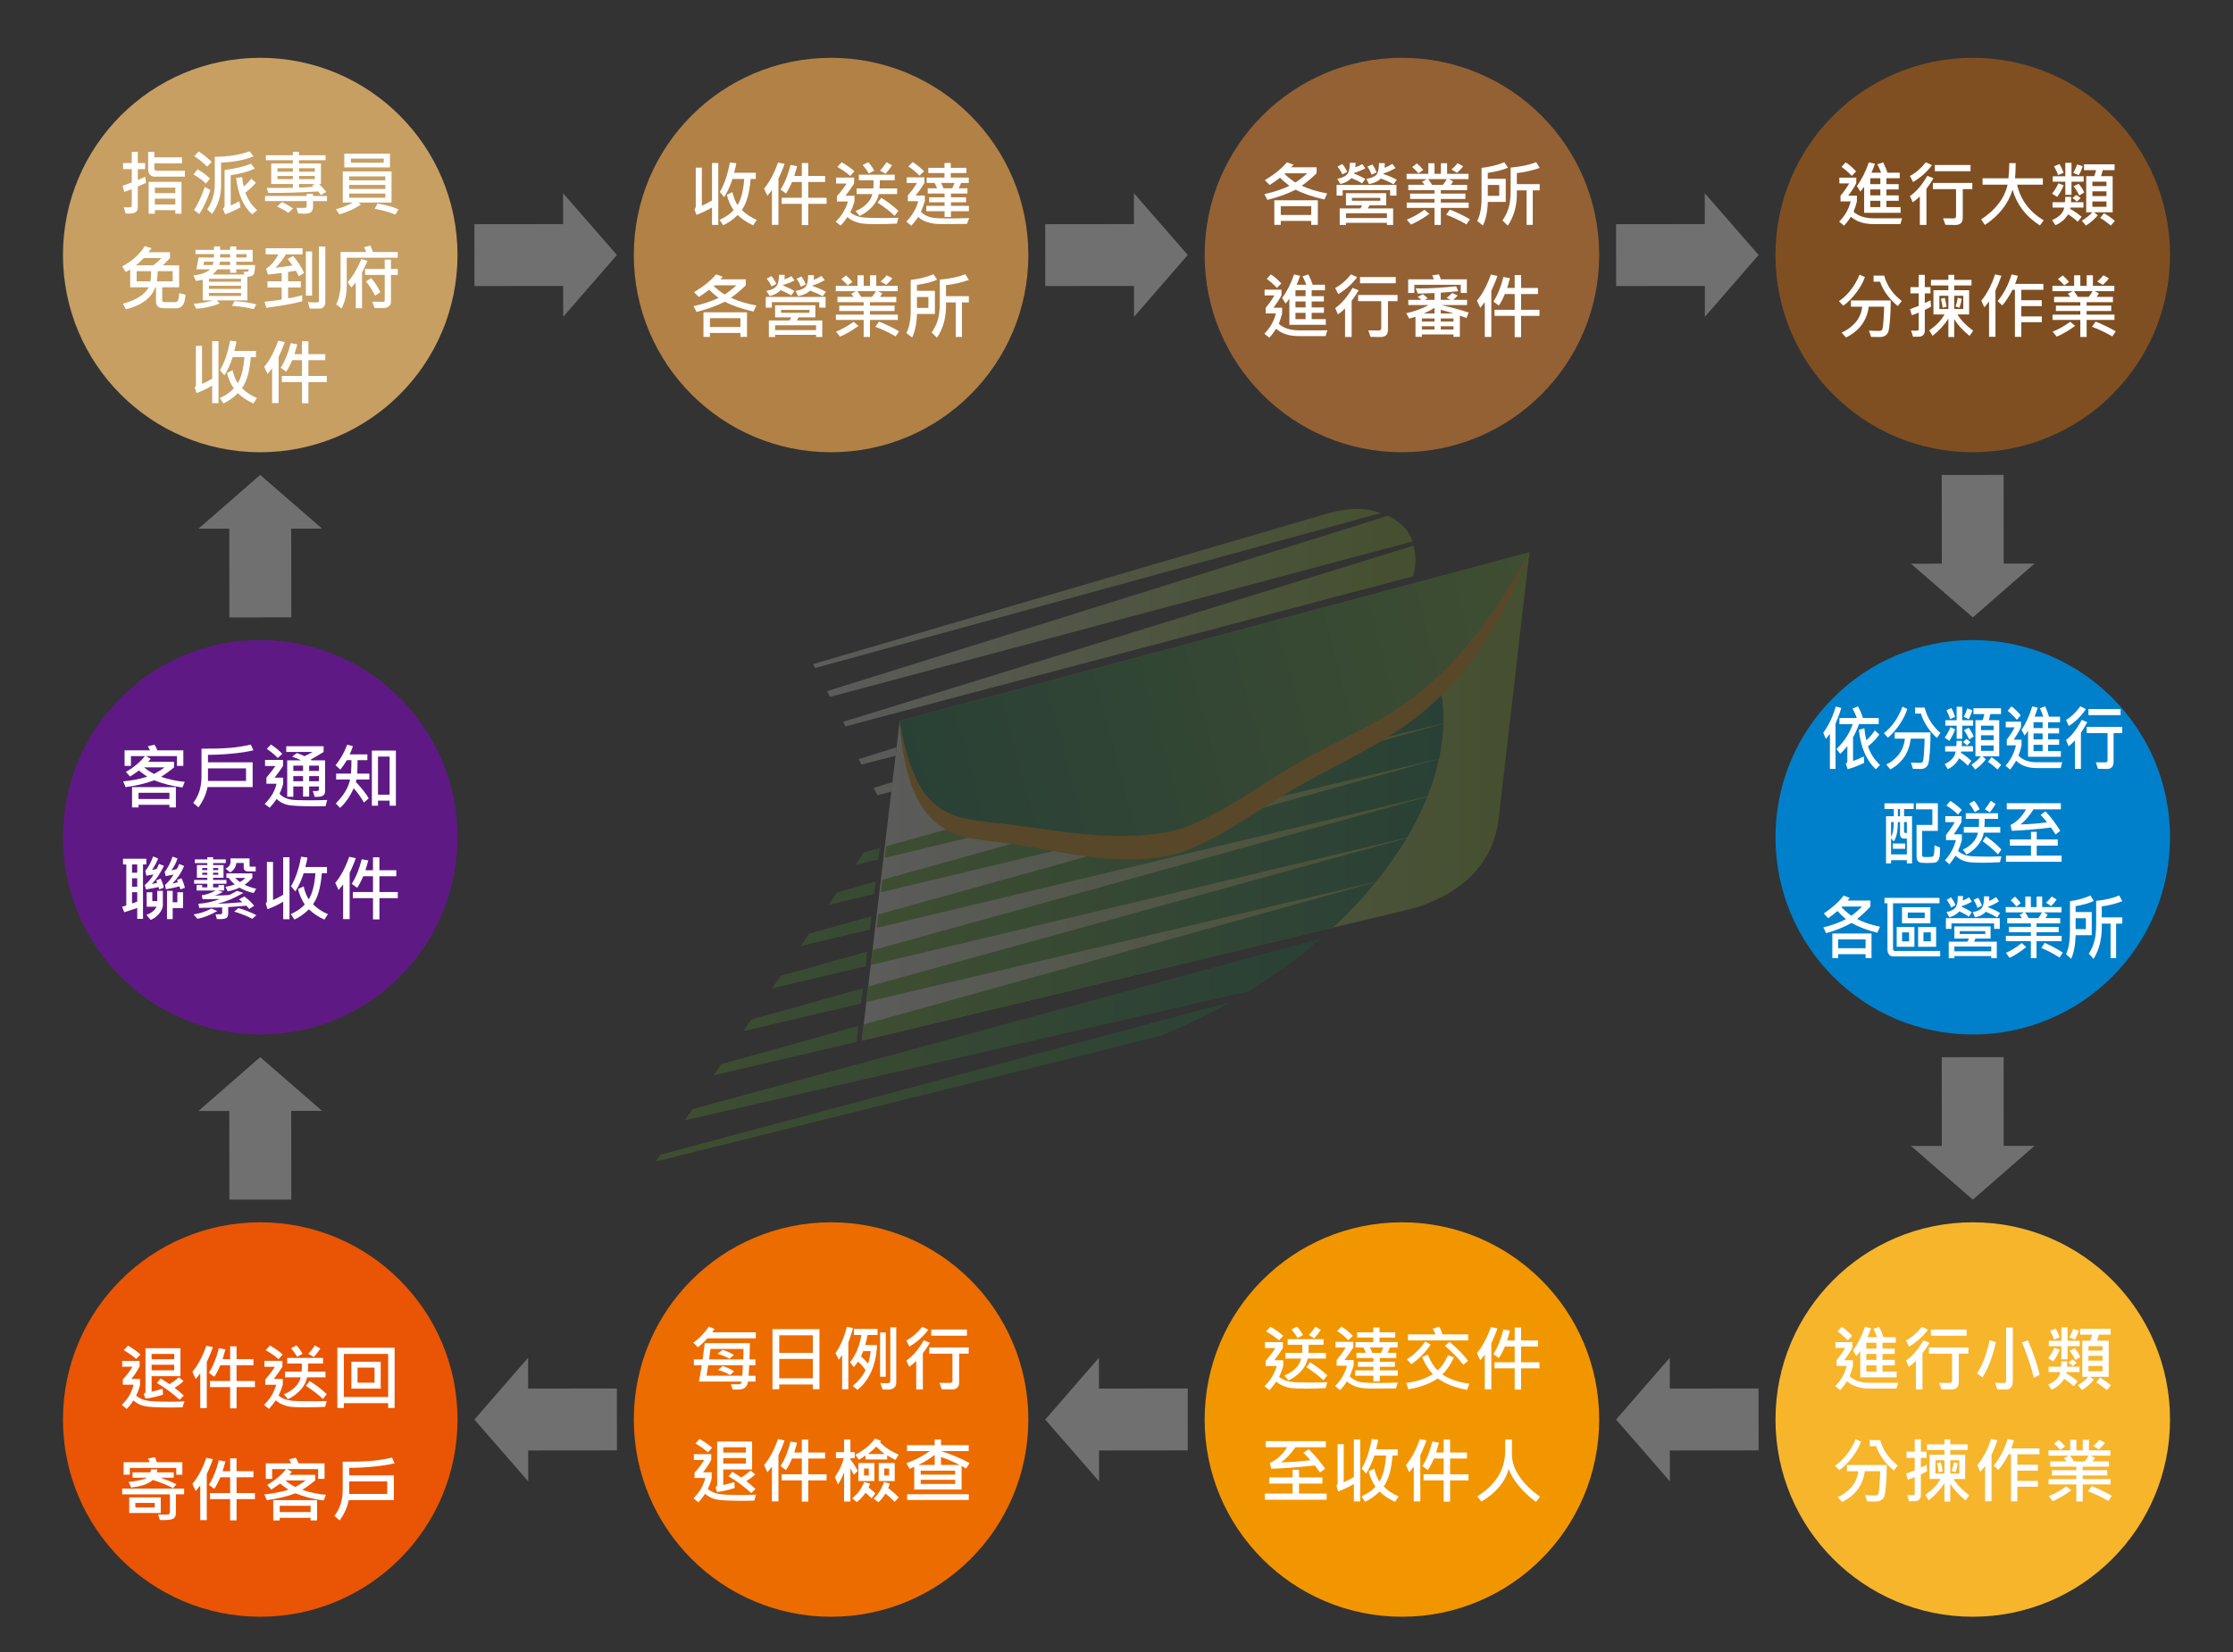 <?xml version="1.0" encoding="utf-8"?>
<!-- Generator: Adobe Illustrator 16.0.0, SVG Export Plug-In . SVG Version: 6.00 Build 0)  -->
<!DOCTYPE svg PUBLIC "-//W3C//DTD SVG 1.1//EN" "http://www.w3.org/Graphics/SVG/1.1/DTD/svg11.dtd">
<svg version="1.1" id="圖層_1" xmlns="http://www.w3.org/2000/svg" xmlns:xlink="http://www.w3.org/1999/xlink" x="0px" y="0px"
	 width="729.646px" height="539.977px" viewBox="0 0 729.646 539.977" enable-background="new 0 0 729.646 539.977"
	 xml:space="preserve">
<rect x="0" y="0" width="729.646" height="539.977" fill="#333333" stroke="none"/>
<g>
	<path fill="#5F1985" d="M149.493,273.654c0,35.599-28.86,64.457-64.458,64.457c-35.6,0-64.459-28.858-64.459-64.457
		c0-35.604,28.859-64.46,64.46-64.46C120.633,209.196,149.493,238.053,149.493,273.654"/>
	<g>
		<path fill="#FFFFFF" d="M60.367,255.537l-0.747,1.835c-3.407-0.446-6.476-1.228-9.211-2.346c-2.863,1.058-5.986,1.802-9.37,2.231
			l-0.793-1.879c2.741-0.235,5.367-0.743,7.875-1.53c-1.345-0.929-2.26-1.603-2.743-2.019c-0.98,0.741-1.939,1.397-2.878,1.973
			l-1.371-1.507c2.613-1.505,4.688-3.23,6.222-5.178h-4.566v3.206H40.71v-5.089h8.283c-0.045-0.166-0.276-0.608-0.689-1.325
			l2.186-0.51c0.241,0.34,0.555,0.952,0.941,1.835h8.477v5.089h-2.085v-3.206H47.678l1.572,0.885
			c-0.243,0.317-0.521,0.648-0.839,0.996h8.452v1.814c-1.504,1.245-2.92,2.272-4.249,3.081
			C55.111,254.74,57.693,255.286,60.367,255.537z M57.468,263.898H55.36v-0.862H45.264v0.862h-2.119v-6.642h14.32L57.468,263.898
			L57.468,263.898z M55.36,261.156v-2.039H45.264v2.039H55.36z M53.729,250.812H47.1c0.965,0.815,2.047,1.533,3.238,2.152
			C51.715,252.239,52.844,251.521,53.729,250.812z"/>
		<path fill="#FFFFFF" d="M82.803,245.215c-1.736,0.453-4.076,0.819-7.015,1.099c-2.938,0.28-5.55,0.407-7.832,0.385v2.46h14.598
			v8.078h-14.74c-0.46,2.349-1.451,4.563-2.969,6.639l-1.71-1.461c1.805-2.319,2.708-5.183,2.708-8.59v-9.121
			c3.532,0.016,6.492-0.063,8.877-0.238c2.382-0.175,4.794-0.544,7.232-1.11L82.803,245.215z M80.389,255.243v-4.113H67.958v4.113
			H80.389z"/>
		<path fill="#FFFFFF" d="M106.914,261.462l-0.532,2.017c-1.337,0.03-2.592,0.047-3.762,0.047c-4.374,0-7.249-0.151-8.627-0.452
			c-1.38-0.302-2.578-0.947-3.6-1.938c-0.747,1.087-1.505,2.047-2.278,2.879l-1.621-1.259c2.064-2.063,3.347-4.264,3.854-6.606
			H87.05v-1.983c1.285-1.534,2.268-2.807,2.946-3.818h-3.388v-1.982h5.869v1.983c-0.732,1.141-1.65,2.414-2.754,3.818h2.81v1.983
			c-0.271,1.156-0.676,2.243-1.211,3.264c0.558,0.635,1.287,1.133,2.185,1.495c0.9,0.362,2.028,0.563,3.389,0.601
			c1.358,0.037,2.783,0.057,4.271,0.057C103.33,261.564,105.245,261.531,106.914,261.462z M92.231,246.394l-1.462,1.349
			c-1.215-1.232-2.417-2.222-3.604-2.968l1.371-1.439C90.077,244.354,91.307,245.374,92.231,246.394z M106.225,258.607
			c0,0.635-0.229,1.113-0.688,1.433c-0.457,0.322-1.366,0.453-2.725,0.392l-0.603-1.893c0.376,0.015,0.732,0.021,1.066,0.021
			c0.618,0,0.927-0.174,0.927-0.521v-0.997h-3.184v3.319h-1.993v-3.319h-3.185v3.365H93.85V248.51h4.556
			c-0.794-0.4-1.775-0.804-2.947-1.212l1.554-1.179c0.975,0.348,1.809,0.688,2.504,1.021c0.937-0.43,1.814-0.887,2.64-1.371h-8.623
			v-1.881h12.203v1.881c-1.541,0.982-2.949,1.817-4.228,2.504l0.307,0.238h4.408L106.225,258.607L106.225,258.607z M99.029,251.968
			v-1.722h-3.184v1.722H99.029z M99.029,255.332v-1.677h-3.184v1.677H99.029z M104.206,251.968v-1.722h-3.184v1.722H104.206z
			 M104.206,255.332v-1.677h-3.184v1.677H104.206z"/>
		<path fill="#FFFFFF" d="M120.704,254.776h-4.227c-0.063,0.356-0.128,0.624-0.204,0.805c1.88,1.965,3.286,3.744,4.215,5.337
			l-1.552,1.394c-1.072-1.835-2.188-3.387-3.342-4.656c-1.264,2.704-2.756,4.838-4.478,6.4l-1.393-1.462
			c2.597-2.637,4.151-5.243,4.667-7.819h-4.556v-1.926h4.851c0.098-1.39,0.146-2.859,0.146-4.407h-1.482
			c-0.71,1.186-1.425,2.222-2.145,3.104l-1.552-1.439c1.661-2.084,2.922-4.32,3.785-6.707l1.88,0.465
			c-0.249,0.862-0.599,1.76-1.054,2.697h5.776v1.881h-3.217c0.016,1.065-0.015,2.534-0.09,4.407h3.966v1.925H120.704z
			 M129.361,263.332h-2.05v-1.644h-3.797v1.644h-2.007v-18.005h7.853L129.361,263.332L129.361,263.332z M127.31,259.74v-12.465
			h-3.797v12.465H127.31z"/>
	</g>
	<g>
		<path fill="#FFFFFF" d="M47.813,282.546h-1.087v17.776h-1.881v-3.567c-1.775,0.619-3.191,1.083-4.25,1.396l-0.715-1.791
			c0.432-0.101,0.893-0.229,1.383-0.396v-13.416h-1.065v-1.869h7.614L47.813,282.546L47.813,282.546z M44.845,285.242v-2.696h-1.7
			v2.696H44.845z M44.845,289.809v-2.754h-1.7v2.754H44.845z M44.845,294.659v-3.062h-1.7v3.692
			C43.916,295.051,44.482,294.84,44.845,294.659z M53.569,282.986c-1.246,2.582-2.576,4.561-3.988,5.928
			c0.717-0.112,1.303-0.247,1.756-0.396c-0.099-0.35-0.194-0.604-0.295-0.771l1.44-0.601c0.563,1.201,0.906,2.199,1.019,2.99
			l-1.482,0.577c-0.03-0.219-0.096-0.487-0.192-0.804c-0.876,0.219-2.25,0.486-4.125,0.804l-0.396-1.438
			c1.17-1.01,2.12-2.16,2.854-3.454c-1.112,0.213-1.886,0.344-2.322,0.396l-0.353-1.598c0.98-1.141,1.835-2.712,2.561-4.714
			l1.621,0.69c-0.349,0.986-1.005,2.233-1.971,3.736c0.354-0.044,0.847-0.162,1.484-0.352c0.277-0.459,0.534-1.008,0.771-1.643
			L53.569,282.986z M53.217,295.757c0,0.9-0.39,1.833-1.172,2.802c-0.781,0.967-1.722,1.666-2.814,2.094l-1.396-1.618
			c1.729-0.673,2.828-1.563,3.296-2.675h-3.205v-4.736h1.835v2.88h1.62v-3.344h1.834L53.217,295.757L53.217,295.757z
			 M60.412,290.159l-1.461,0.532l-0.306-1c-1.647,0.453-3.116,0.771-4.408,0.953l-0.339-1.371c1.125-1.012,2.059-2.147,2.799-3.409
			l-2.572,0.485l-0.306-1.371c1.021-1.307,1.874-2.968,2.561-4.982l1.621,0.577c-0.408,1.313-1.071,2.604-1.995,3.875
			c0.364-0.039,0.952-0.177,1.77-0.408c0.232-0.394,0.494-0.944,0.783-1.654l1.607,0.668c-0.904,2.14-2.182,4.05-3.83,5.732
			c0.506-0.073,1.114-0.237,1.823-0.487c-0.135-0.309-0.249-0.548-0.34-0.714l1.484-0.532
			C59.787,288.021,60.157,289.059,60.412,290.159z M59.813,296.8h-3.39v3.595h-1.856v-9.234h1.856v3.738h1.53v-3.274h1.859V296.8
			L59.813,296.8z"/>
		<path fill="#FFFFFF" d="M71.019,297.773c-2.518,1.391-4.688,2.232-6.517,2.527l-1.257-1.438c1.903-0.25,3.86-0.885,5.869-1.904
			L71.019,297.773z M83.041,296.051l-1.621,1.021c-0.193-0.268-0.513-0.62-0.952-1.066c-1.283,0.141-3.253,0.292-5.902,0.467v2.098
			c0,0.646-0.174,1.117-0.521,1.404c-0.348,0.284-1.1,0.43-2.255,0.43c-0.295,0-0.597-0.01-0.906-0.033l-0.464-1.553
			c0.717,0.017,1.262,0.015,1.626-0.006c0.366-0.021,0.552-0.164,0.552-0.438v-1.789l-7.514,0.146l-0.261-1.351
			c2.152-0.098,4.499-0.612,7.036-1.552c-1.383,0.029-2.625,0.044-3.729,0.044c-0.776,0-1.432-0.006-1.96-0.021l-0.236-1.257
			c1.319-0.13,2.823-0.64,4.511-1.528h-6.199v-1.791h1.813v0.748h1.688v-1.188h-4.315v-1.247h4.315v-0.702h-3.41v-4.146h3.41v-0.656
			h-4.079v-1.201h4.079v-0.725h1.882v0.725h4.137v1.201h-4.137v0.656h3.41v4.146h-3.41v0.702h4.363v1.247h-4.363v1.189h1.744v-0.748
			h1.836v1.789h-1.902l1.527,0.487c-1.103,0.591-2.022,0.968-2.764,1.134c0.906,0,1.74-0.014,2.503-0.035
			c1.534-0.062,2.358-0.121,2.471-0.182c0.876-0.438,1.692-0.876,2.449-1.313l2.027,0.68c-3.089,1.79-5.915,2.958-8.478,3.502
			c2.41-0.021,5.125-0.177,8.146-0.465c-0.394-0.393-0.765-0.701-1.111-0.928l1.756-0.953
			C81.246,294.059,82.317,295.077,83.041,296.051z M67.744,284.381v-0.667h-1.665v0.667H67.744z M67.744,285.912v-0.67h-1.665v0.67
			H67.744z M71.302,284.381v-0.667h-1.678v0.667H71.302z M71.325,285.912v-0.67h-1.699v0.67H71.325z M83.71,290.466l-0.805,1.396
			c-1.405-0.228-2.954-0.809-4.646-1.744c-1.298,0.609-2.59,1.007-3.875,1.188l-0.726-1.461c0.84-0.104,1.863-0.363,3.069-0.77
			c-0.8-0.643-1.449-1.354-1.948-2.131h-0.792v-1.495h8.476v1.495c-0.884,0.929-1.722,1.678-2.517,2.244
			C81.087,289.744,82.344,290.171,83.71,290.466z M83.55,284.801h-2.525c-0.928,0-1.396-0.449-1.396-1.348v-1.395h-2.413
			c-0.112,1.282-0.776,2.309-1.992,3.068l-1.53-1.234c0.475-0.181,0.865-0.467,1.167-0.854c0.302-0.391,0.453-0.784,0.453-1.188
			v-1.303h6.221v2.414c0,0.203,0.105,0.307,0.317,0.307h1.697L83.55,284.801L83.55,284.801z M83.755,299.122l-1.313,1.18
			c-1.686-0.885-3.659-1.672-5.926-2.368l1.417-1.133C80.091,297.419,82.031,298.191,83.755,299.122z M80.185,286.941h-3.319
			c0.414,0.47,0.923,0.914,1.53,1.336C79.081,287.896,79.68,287.447,80.185,286.941z"/>
		<path fill="#FFFFFF" d="M94.598,300.438h-2.063v-5.723c-1.594,0.96-3.296,1.771-5.11,2.438l-0.602-1.858
			c0.266-0.257,0.397-0.536,0.397-0.839v-12.732h1.994v12.449c1.201-0.521,2.309-1.099,3.318-1.732v-12.25h2.063L94.598,300.438
			L94.598,300.438z M107.152,298.771l-1.146,1.791c-1.908-0.838-3.602-1.961-5.073-3.363c-1.526,1.494-3.104,2.609-4.736,3.342
			l-1.179-1.77c2.054-0.951,3.577-2.006,4.564-3.16c-1.02-1.52-1.752-3.195-2.199-5.031l1.823-0.885
			c0.395,1.714,0.952,3.131,1.677,4.248c1.194-1.941,1.921-4.789,2.177-8.543h-3.83c-0.729,2.266-1.628,4.25-2.708,5.949
			l-1.44-1.679c1.482-2.493,2.581-5.71,3.298-9.653l2.084,0.262c-0.112,0.841-0.349,1.875-0.701,3.104h7.08v2.019h-1.688
			c-0.362,4.632-1.321,8.012-2.878,10.141C103.671,296.934,105.295,298.008,107.152,298.771z"/>
		<path fill="#FFFFFF" d="M116.251,280.482c-0.271,0.832-0.672,1.854-1.201,3.069l-0.805,1.779v15.08h-2.129v-11.343
			c-0.402,0.537-0.896,1.147-1.484,1.836l-1.088-2.346c1.752-2.057,3.275-4.896,4.566-8.521L116.251,280.482z M129.985,293.548
			h-6.006v6.944h-2.098v-6.944h-6.584v-1.995h6.584v-5.154h-3.193c-0.672,1.569-1.329,2.826-1.973,3.763
			c-0.413-0.265-1.013-0.699-1.791-1.302c1.354-2.063,2.444-4.737,3.274-8.023l2.153,0.396c-0.189,0.727-0.498,1.791-0.931,3.193
			h2.458v-4.215h2.098v4.215h5.518v1.973h-5.518v5.154h6.006L129.985,293.548L129.985,293.548z"/>
	</g>
	<path fill="#C79F62" d="M149.494,83.353c0,35.601-28.856,64.459-64.458,64.459c-35.601-0.001-64.46-28.859-64.46-64.459
		c0-35.599,28.859-64.458,64.46-64.458C120.637,18.895,149.494,47.752,149.494,83.353"/>
	<g>
		<path fill="#FFFFFF" d="M47.746,59.75l-2.719,1.212v6.866c0,1.329-0.922,1.994-2.765,1.994c-0.395,0-0.803-0.016-1.225-0.045
			l-0.602-2.039c0.693,0.028,1.353,0.044,1.972,0.044c0.158,0,0.305-0.056,0.441-0.165c0.135-0.108,0.204-0.239,0.204-0.392v-5.404
			c-0.938,0.37-1.759,0.672-2.459,0.906l-0.532-2.007c1.486-0.513,2.483-0.877,2.991-1.087v-4.361h-2.832v-1.974h2.833v-3.693h1.972
			v3.693h2.391v1.974h-2.393v3.533c0.741-0.278,1.545-0.63,2.414-1.052L47.746,59.75z M60.414,57.732h-9.855
			c-0.683,0-1.207-0.216-1.581-0.646c-0.374-0.432-0.562-1.013-0.562-1.746v-5.7h2.019v1.779h9.027v1.972h-9.028v1.563
			c0,0.568,0.271,0.852,0.813,0.852h9.167V57.732z M59.302,69.847h-2.018v-1.135L50.6,68.667v1.18h-2.04V59.433h10.742V69.847z
			 M57.286,63.115v-1.78h-6.685v1.78H57.286z M57.286,66.833v-1.904h-6.685v1.904H57.286z"/>
		<path fill="#FFFFFF" d="M68.628,58.368l-1.348,1.643c-0.952-0.982-2.304-1.979-4.057-2.993l1.325-1.698
			C66.288,56.355,67.647,57.371,68.628,58.368z M68.741,62.096c-0.99,3.104-2.195,5.729-3.615,7.875l-1.722-1.348
			c1.284-1.956,2.455-4.458,3.513-7.501L68.741,62.096z M69.161,52.929l-1.506,1.542c-1.14-1.209-2.535-2.357-4.182-3.445
			l1.462-1.528C66.589,50.591,67.997,51.736,69.161,52.929z M82.826,51.105c-2.842,1.179-6.372,1.857-10.595,2.039v7.399
			c0,3.521-0.979,6.644-2.936,9.37l-1.597-1.46c1.653-2.463,2.481-5.21,2.481-8.237V51.24c4.51-0.045,8.301-0.642,11.376-1.79
			L82.826,51.105z M83.268,55.116c-2.012,0.96-4.64,1.677-7.889,2.153v9.846c0.899-0.325,1.835-0.767,2.813-1.324l0.396,1.971
			c-1.979,1.05-3.651,1.802-5.02,2.256l-0.76-1.79c0.386-0.271,0.577-0.612,0.577-1.02V55.581c3.699-0.498,6.571-1.193,8.609-2.086
			L83.268,55.116z M84.038,68.688l-1.643,1.371c-2.85-2.545-4.598-6.514-5.247-11.907l1.994-0.251
			c0.076,1.133,0.252,2.154,0.53,3.06c0.847-0.71,1.666-1.559,2.458-2.549l1.484,1.314c-0.802,1.004-1.947,2.081-3.434,3.23
			C81.062,65.336,82.345,67.248,84.038,68.688z"/>
		<path fill="#FFFFFF" d="M106.846,65.722h-4.566v1.971c0,0.598-0.174,1.103-0.522,1.52c-0.347,0.415-1.074,0.622-2.186,0.622
			c-0.468,0-1.182-0.019-2.142-0.057l-0.533-1.835c1.549,0.021,2.485,0.016,2.813-0.022c0.329-0.038,0.493-0.207,0.493-0.51v-1.688
			H86.609v-1.676h13.598v-0.715h2.074v0.715h4.567C106.847,64.046,106.847,65.722,106.846,65.722z M106.62,62.731l-1.723,0.997
			c-0.432-0.545-0.754-0.926-0.976-1.146c-6.52,0.37-11.935,0.525-16.248,0.464l-0.531-1.644c1.119,0.022,2.411,0.035,3.875,0.035
			c1.938,0,3.504-0.02,4.689-0.058v-1.235h-7.082v-6.707h7.082v-1.088h-8.813v-1.597h8.813v-1.145h1.995v1.145h8.679v1.597h-8.679
			v1.088h7.171v6.707h-0.6C105.151,61.038,105.932,61.9,106.62,62.731z M95.732,68.135l-1.553,1.439
			c-0.831-0.619-2.031-1.317-3.604-2.098l1.541-1.438C93.507,66.688,94.712,67.387,95.732,68.135z M95.709,56.112V54.98h-5.052
			v1.132H95.709z M95.709,58.549v-1.042h-5.052v1.042H95.709z M102.882,56.112V54.98h-5.178v1.132H102.882z M102.882,58.549v-1.042
			h-5.178v1.042H102.882z M102.926,60.146h-5.223v1.167c2.129-0.068,3.701-0.163,4.714-0.283c-0.174-0.212-0.318-0.366-0.439-0.465
			L102.926,60.146z"/>
		<path fill="#FFFFFF" d="M127.945,66.187h-10.798l0.77,0.668c-1.773,1.276-4.106,2.346-7.003,3.206l-1.144-1.653
			c2.289-0.649,4.146-1.39,5.575-2.222h-3.345V56.045h15.941L127.945,66.187L127.945,66.187z M127.435,54.72h-14.923v-4.499h14.922
			L127.435,54.72L127.435,54.72z M125.905,58.945v-1.303h-11.817v1.303H125.905z M125.905,61.755v-1.324h-11.817v1.324H125.905z
			 M125.905,64.61v-1.348h-11.817v1.348H125.905z M125.384,53.168v-1.327h-10.738v1.327H125.384z M130.211,68.407l-1.02,1.722
			c-2.046-0.831-4.306-1.458-6.776-1.88l0.953-1.723C125.973,66.949,128.255,67.576,130.211,68.407z"/>
	</g>
	<g>
		<path fill="#FFFFFF" d="M60.629,96.348c-0.09,1.119-0.255,1.986-0.491,2.601c-0.236,0.616-0.567,1.067-0.991,1.354
			c-0.424,0.289-0.833,0.438-1.229,0.448c-0.396,0.011-1.146,0.017-2.248,0.017c-1.345,0-2.307-0.026-2.884-0.085
			c-0.576-0.056-1.022-0.276-1.337-0.662c-0.313-0.385-0.47-0.827-0.47-1.325v-4.804H50.76c-1.292,3.526-4.51,5.926-9.652,7.196
			l-0.952-1.814c4.39-1.2,7.199-2.994,8.431-5.382h-6.041v-5.846c-0.354,0.248-0.841,0.535-1.461,0.859l-1.156-1.835
			c3.271-1.782,5.736-3.995,7.397-6.639l2.187,0.702c-0.34,0.498-0.669,0.937-0.983,1.314h7.014v1.904
			c-1.23,1.276-2.006,2.065-2.322,2.368h5.313v7.173h-5.519v4.339c0,0.339,0.199,0.51,0.602,0.51h3.739
			c0.264,0,0.511-0.153,0.742-0.459c0.229-0.305,0.382-1.133,0.458-2.486L60.629,96.348z M52.755,84.349h-5.777
			c-0.599,0.68-1.454,1.47-2.573,2.368h5.688C51.232,85.833,52.12,85.045,52.755,84.349z M49.367,88.621h-4.715v3.342h4.487
			C49.321,91.049,49.397,89.935,49.367,88.621z M56.426,91.963v-3.342h-4.871c-0.092,1.525-0.188,2.641-0.283,3.342H56.426z"/>
		<path fill="#FFFFFF" d="M83.337,86.626c-0.038,1.782-0.211,2.833-0.521,3.15c-0.311,0.317-0.661,0.506-1.053,0.567l-0.932,0.137
			v7.705H70.816l0.974,0.997c-2.395,0.952-4.939,1.533-7.637,1.745l-0.885-1.631c2.425-0.205,4.506-0.574,6.244-1.111h-3.274V91.41
			c-0.765,0.18-1.505,0.321-2.222,0.419L63.2,89.994c2.516-0.234,4.333-0.891,5.451-1.973h-4.477l0.735-3.875h5.021v-1.11h-6.04
			v-1.371h6.04v-1.121h1.993v1.121H75.2v-1.121h1.994v1.121h5.359v3.875h-5.359v1.087L83.337,86.626L83.337,86.626z M69.784,85.539
			h-3.128l-0.158,1.087h3.016C69.633,86.241,69.723,85.877,69.784,85.539z M78.77,92.076v-0.951H68.276v0.951H78.77z M78.77,94.422
			v-1.019H68.276v1.019H78.77z M78.77,96.744v-0.997H68.276v0.997H78.77z M81.273,88.02h-4.079v1.133H75.2V88.02h-4.204
			c-0.264,0.46-0.767,1.023-1.507,1.688h10.392l-0.34-0.895c0.81,0.038,1.297,0.005,1.474-0.102
			C81.186,88.606,81.273,88.375,81.273,88.02z M75.2,86.626v-1.087h-3.343c-0.063,0.452-0.142,0.815-0.237,1.087H75.2z M75.2,84.145
			v-1.088h-3.274v1.088H75.2z M83.755,99.487l-0.872,1.552c-2.363-0.581-4.718-0.937-7.06-1.064l0.794-1.563
			C79.615,98.629,81.994,98.988,83.755,99.487z M80.537,84.145v-1.088h-3.341v1.088H80.537z"/>
		<path fill="#FFFFFF" d="M99.357,89.221l-1.699,1.077c-0.521-1.021-0.847-1.625-0.975-1.813c-0.817,0.136-1.666,0.268-2.552,0.396
			v3.06h4.172v2.017h-4.172v3.535c1.277-0.15,2.82-0.487,4.635-1.009v1.984c-2.576,0.718-6.487,1.428-11.738,2.13l-0.577-1.973
			c1.692-0.143,3.555-0.386,5.587-0.725v-3.944h-4.634v-2.017h4.634V89.22c-1.92,0.248-3.419,0.423-4.499,0.521l-0.577-1.927
			c1.63-1.08,2.961-2.636,3.988-4.668h-4.146v-2.019h12.066v2.019H93.41c-0.923,1.632-2.06,3.078-3.411,4.339
			c1.729-0.15,3.581-0.393,5.551-0.726c-0.31-0.535-0.825-1.231-1.551-2.084l1.778-0.998C97.469,85.66,98.661,87.506,99.357,89.221z
			 M101.975,96.631h-2.04V82.195h2.04V96.631z M106.291,99c0,0.498-0.159,0.922-0.475,1.269c-0.317,0.348-0.688,0.536-1.111,0.566
			c-0.424,0.032-0.993,0.046-1.71,0.046c-0.448,0-1.043-0.012-1.79-0.035l-0.601-2.084c0.808,0.053,1.519,0.079,2.13,0.079
			c0.709,0,1.133-0.028,1.269-0.085c0.138-0.058,0.204-0.16,0.204-0.312v-17.87h2.084V99z"/>
		<path fill="#FFFFFF" d="M129.961,84.234h-16.667v9.303c0,2.742-0.567,5.17-1.709,7.286l-1.745-1.337
			c0.4-0.688,0.74-1.663,1.021-2.925c0.279-1.26,0.418-2.339,0.418-3.229V82.355h8.384c-0.135-0.377-0.376-0.902-0.725-1.574
			l2.085-0.51c0.34,0.755,0.627,1.449,0.862,2.084h8.077L129.961,84.234L129.961,84.234z M120.105,85.211
			c-0.288,0.694-0.661,1.517-1.123,2.47l-0.69,1.382v11.694h-2.04v-8.419c-0.348,0.422-0.835,0.963-1.461,1.619l-1.189-1.711
			c1.676-1.927,3.169-4.449,4.475-7.568L120.105,85.211z M129.985,89.855h-2.234v8.815c0,0.581-0.226,1.059-0.679,1.433
			s-0.975,0.562-1.563,0.562h-3.114l-0.783-2.063c0.415,0.03,1.627,0.044,3.636,0.044c0.312,0,0.465-0.162,0.465-0.488v-8.305
			h-6.424v-1.949h6.424v-3.047h2.039v3.047h2.234V89.855L129.985,89.855z M124.275,95.509l-1.711,1.121
			c-0.883-1.736-1.877-3.285-2.979-4.646l1.725-1.088C122.536,92.348,123.526,93.887,124.275,95.509z"/>
	</g>
	<g>
		<path fill="#FFFFFF" d="M71.394,131.755H69.33v-5.723c-1.593,0.96-3.297,1.772-5.108,2.437l-0.603-1.858
			c0.265-0.256,0.396-0.536,0.396-0.839v-12.735h1.995v12.452c1.198-0.522,2.307-1.1,3.317-1.733v-12.248h2.063L71.394,131.755
			L71.394,131.755z M83.948,130.09l-1.145,1.791c-1.912-0.84-3.604-1.96-5.075-3.365c-1.526,1.495-3.105,2.61-4.737,3.342
			l-1.179-1.768c2.055-0.952,3.577-2.005,4.565-3.161c-1.02-1.518-1.752-3.195-2.198-5.03l1.822-0.885
			c0.394,1.714,0.952,3.13,1.679,4.249c1.192-1.942,1.918-4.789,2.174-8.543h-3.83c-0.728,2.265-1.627,4.248-2.708,5.948
			l-1.44-1.676c1.481-2.493,2.58-5.711,3.298-9.654l2.084,0.262c-0.112,0.839-0.348,1.873-0.701,3.104h7.082v2.018H81.95
			c-0.362,4.63-1.321,8.01-2.878,10.14C80.466,128.252,82.09,129.327,83.948,130.09z"/>
		<path fill="#FFFFFF" d="M93.046,111.802c-0.271,0.831-0.672,1.855-1.2,3.072l-0.806,1.779v15.08h-2.13V120.39
			c-0.401,0.536-0.895,1.148-1.481,1.836l-1.09-2.347c1.751-2.054,3.274-4.896,4.566-8.52L93.046,111.802z M106.779,124.867h-6.005
			v6.944h-2.095v-6.944h-6.585v-1.994h6.585v-5.155h-3.195c-0.673,1.57-1.329,2.824-1.971,3.761
			c-0.415-0.265-1.014-0.698-1.791-1.303c1.353-2.063,2.442-4.736,3.273-8.022l2.152,0.396c-0.188,0.727-0.498,1.79-0.928,3.195
			h2.458v-4.215h2.096v4.215h5.518v1.973h-5.518v5.155h6.005V124.867L106.779,124.867z"/>
	</g>
	<path fill="#B28146" d="M336.02,83.353c0,35.601-28.859,64.459-64.46,64.459s-64.459-28.858-64.459-64.459
		s28.858-64.458,64.459-64.458C307.159,18.895,336.02,47.752,336.02,83.353"/>
	<g>
		<path fill="#FFFFFF" d="M234.715,73.518h-2.063v-5.723c-1.594,0.959-3.298,1.771-5.112,2.436l-0.6-1.858
			c0.265-0.255,0.396-0.536,0.396-0.84V54.799h1.995v12.452c1.2-0.522,2.309-1.1,3.319-1.734V53.27h2.063L234.715,73.518
			L234.715,73.518z M247.267,71.851l-1.146,1.791c-1.912-0.839-3.604-1.96-5.076-3.365c-1.524,1.495-3.104,2.61-4.735,3.343
			l-1.179-1.769c2.057-0.952,3.577-2.004,4.567-3.161c-1.021-1.518-1.753-3.196-2.2-5.03l1.824-0.885
			c0.392,1.714,0.952,3.13,1.676,4.249c1.194-1.941,1.918-4.788,2.175-8.543h-3.828c-0.729,2.266-1.627,4.249-2.708,5.947
			l-1.439-1.676c1.48-2.493,2.58-5.711,3.297-9.653l2.084,0.26c-0.113,0.839-0.347,1.873-0.703,3.104h7.082v2.019h-1.688
			c-0.362,4.63-1.321,8.009-2.878,10.141C243.785,70.012,245.41,71.087,247.267,71.851z"/>
		<path fill="#FFFFFF" d="M256.366,53.563c-0.271,0.831-0.673,1.854-1.201,3.07l-0.805,1.778v15.081h-2.13V62.151
			c-0.4,0.535-0.896,1.148-1.483,1.835l-1.088-2.347c1.751-2.054,3.274-4.896,4.565-8.52L256.366,53.563z M270.1,66.627h-6.005
			v6.945h-2.098v-6.945h-6.584v-1.993h6.584v-5.155h-3.193c-0.675,1.57-1.329,2.824-1.973,3.762
			c-0.414-0.265-1.011-0.699-1.79-1.303c1.354-2.063,2.445-4.737,3.275-8.022l2.152,0.397c-0.189,0.725-0.498,1.791-0.93,3.194H262
			v-4.216h2.098v4.215h5.518v1.973h-5.518v5.156h6.005L270.1,66.627L270.1,66.627z"/>
		<path fill="#FFFFFF" d="M293.565,71.183l-0.521,1.904c-2.335,0.112-4.479,0.169-6.435,0.169c-2.266,0-3.861-0.063-4.781-0.186
			c-0.922-0.125-1.809-0.363-2.663-0.715c-0.853-0.351-1.602-0.821-2.243-1.41c-0.813,1.148-1.559,2.084-2.231,2.81l-1.62-1.304
			c1.911-1.834,3.241-4.029,3.989-6.583h-3.594v-1.722c1.392-1.595,2.439-2.98,3.149-4.159h-3.409v-1.948h5.88v1.928
			c-0.747,1.216-1.686,2.549-2.81,3.999h2.923v1.904c-0.362,1.245-0.82,2.414-1.371,3.501c0.46,0.461,1.16,0.866,2.097,1.218
			c0.936,0.351,2.249,0.552,3.938,0.601c1.688,0.049,3.371,0.074,5.048,0.074C290.546,71.262,292.098,71.235,293.565,71.183z
			 M279.176,55.999l-1.369,1.507c-1.15-1.049-2.552-2.031-4.204-2.945l1.416-1.53C276.769,54.035,278.156,55.024,279.176,55.999z
			 M293.147,63.432h-5.995c-0.256,1.45-0.969,2.821-2.136,4.114c-1.167,1.29-2.554,2.307-4.153,3.047l-1.291-1.621
			c1.428-0.567,2.64-1.351,3.636-2.351c0.998-1.002,1.609-2.064,1.836-3.19h-5.133v-1.857h5.462
			c0.044-0.493,0.067-1.005,0.067-1.542c0-0.341-0.006-0.71-0.022-1.111h-4.779v-1.835h11.716v1.835h-4.853
			c0,0.793-0.037,1.676-0.11,2.653h5.757L293.147,63.432L293.147,63.432z M285.668,55.75l-1.757,0.952
			c-0.731-1.155-1.408-2.077-2.028-2.765l1.77-0.928C284.293,53.597,284.966,54.511,285.668,55.75z M293.565,68.927l-1.235,1.598
			c-1.511-1.429-3.37-2.859-5.576-4.296l1.215-1.574C289.939,65.842,291.805,67.267,293.565,68.927z M291.468,54.05
			c-0.693,1.051-1.402,1.965-2.13,2.743l-1.789-1.021c0.68-0.74,1.4-1.661,2.163-2.764L291.468,54.05z"/>
		<path fill="#FFFFFF" d="M316.67,71.272l-0.691,1.904c-2.666,0.046-5.418,0.068-8.259,0.068c-3.515,0-6.073-0.783-7.685-2.345
			c-0.664,0.997-1.416,1.947-2.253,2.854l-1.643-1.325c1.986-2.047,3.286-4.267,3.896-6.663h-3.387v-1.948
			c0.981-1.05,1.979-2.386,2.99-4.012h-3.366V57.97h5.803v1.835c-0.915,1.488-1.875,2.851-2.878,4.091h2.99v1.869
			c-0.377,1.232-0.801,2.38-1.269,3.445c0.551,0.611,1.229,1.084,2.031,1.416c0.806,0.332,1.649,0.543,2.539,0.635
			c0.887,0.091,2.479,0.137,4.776,0.137C312.376,71.398,314.509,71.356,316.67,71.272z M301.939,55.999l-1.484,1.417
			c-1.192-1.239-2.408-2.236-3.646-2.992l1.417-1.462C299.552,53.816,300.79,54.828,301.939,55.999z M316.6,69.041h-5.869V70.9
			h-2.084v-1.859h-5.972v-1.756h5.972v-1.167h-5.042v-1.643h5.042v-1.212h-5.507v-1.711h3.07c-0.204-0.535-0.483-1.125-0.84-1.768
			h-2.57v-1.746h5.822v-1.483h-5.291v-1.711h5.291v-1.575h2.04v1.574h5.122v1.711h-5.122v1.483h5.894v1.747h-2.505
			c-0.265,0.664-0.536,1.254-0.815,1.768h2.878v1.711h-5.382v1.212h4.939v1.643h-4.939v1.167h5.868V69.041L316.6,69.041z
			 M311.887,59.784h-4.385c0.285,0.55,0.552,1.14,0.793,1.767h2.832C311.437,60.924,311.69,60.334,311.887,59.784z"/>
	</g>
	<g>
		<path fill="#FFFFFF" d="M247.154,99.857l-0.951,1.974c-3.77-0.862-6.89-1.936-9.361-3.219c-2.618,1.328-5.697,2.444-9.232,3.342
			l-0.997-1.88c3.028-0.664,5.759-1.563,8.192-2.697c-1.264-0.981-2.282-1.869-3.061-2.662c-1.451,1.073-2.58,1.858-3.388,2.356
			l-1.585-1.552c3.172-1.927,5.568-3.875,7.193-5.847l2.188,0.77c-0.234,0.302-0.498,0.584-0.793,0.85h8.329v1.961
			c-1.693,1.646-3.311,3.006-4.851,4.077C241.036,98.372,243.807,99.217,247.154,99.857z M244.084,110.112h-2.151v-1.292h-9.96
			v1.292h-2.108v-8.046h14.22V110.112L244.084,110.112z M241.93,106.871v-2.879h-9.96v2.879H241.93z M240.628,93.252h-7.171
			l-0.226,0.249c1.208,1.117,2.391,2.038,3.546,2.764C238.263,95.276,239.548,94.271,240.628,93.252z"/>
		<path fill="#FFFFFF" d="M269.77,100.56h-2.063v-1.791h-15.501v1.79h-1.994v-3.513h19.559L269.77,100.56L269.77,100.56z
			 M259.607,91.643c-1.119,0.604-2.339,1.099-3.659,1.483l-0.068,0.192c1.36,0.53,2.597,1.13,3.706,1.803l-1.042,1.438
			c-0.96-0.611-2.109-1.189-3.456-1.733c-0.892,0.914-2.092,1.563-3.603,1.948l-1.064-1.7c1.541-0.295,2.614-0.776,3.212-1.444
			c0.602-0.668,0.901-1.936,0.901-3.801h1.902c-0.031,0.598-0.072,1.084-0.125,1.462c0.839-0.272,1.604-0.619,2.301-1.042
			L259.607,91.643z M253.692,92.787l-1.575,0.827c-0.408-0.906-0.945-1.749-1.608-2.527l1.563-0.861
			C252.774,91.072,253.314,91.926,253.692,92.787z M268.685,110.156h-2.021v-0.714h-13.393v0.714h-2.04v-5.426h6.773
			c0.204-0.296,0.384-0.628,0.533-0.998h-5.268v-3.965h13.154v3.966h-5.495c-0.146,0.339-0.322,0.672-0.533,0.998h8.285
			L268.685,110.156L268.685,110.156z M266.666,107.891v-1.574h-13.393v1.574H266.666z M264.501,102.226v-0.928h-9.277v0.928H264.501
			z M269.896,95.382l-1.101,1.461c-1.057-0.626-2.426-1.253-4.102-1.88c-0.959,0.945-2.266,1.549-3.921,1.813l-0.814-1.701
			c1.624-0.264,2.713-0.715,3.27-1.354c0.557-0.638,0.833-1.909,0.833-3.813l1.881,0.045c0.021,0.348,0,0.844-0.069,1.483
			c0.793-0.255,1.648-0.675,2.563-1.257l1.042,1.371c-1.504,0.854-2.795,1.428-3.875,1.723l-0.125,0.203
			C267.168,94.045,268.641,94.679,269.896,95.382z M263.278,92.968l-1.62,0.736c-0.31-0.898-0.772-1.771-1.394-2.616l1.618-0.715
			C262.496,91.189,262.962,92.054,263.278,92.968z"/>
		<path fill="#FFFFFF" d="M293.372,104.57h-9.099v5.563h-2.063v-5.563h-9.077v-1.744h9.077v-1.179h-7.977v-1.746h7.977v-1.133
			h-8.564v-1.746h5.291c-0.249-0.37-0.52-0.702-0.807-0.997l1.555-0.861h-6.598V93.43h7.105v-3.455h2.018v3.455h2.085v-3.455h2.027
			v3.455h7.002v1.734h-6.402l1.371,0.726c-0.302,0.506-0.56,0.885-0.77,1.133h5.338v1.746h-8.589v1.133h8.034v1.746h-8.034v1.179
			h9.099L293.372,104.57L293.372,104.57z M280.524,106.52c-2.13,1.535-4.135,2.7-6.018,3.501l-1.348-1.62
			c1.828-0.702,3.746-1.778,5.755-3.229L280.524,106.52z M278.517,92.153l-1.554,1.121c-0.674-0.802-1.357-1.484-2.062-2.051
			l1.551-1.201C277.278,90.717,277.967,91.428,278.517,92.153z M286.222,95.167h-6.097c0.446,0.544,0.876,1.162,1.292,1.857h3.515
			C285.43,96.437,285.861,95.817,286.222,95.167z M293.791,108.287l-1.132,1.666c-2.229-1.292-4.441-2.342-6.641-3.15l1.202-1.676
			C289.321,105.927,291.51,106.981,293.791,108.287z M291.56,90.95c-0.432,0.627-1.098,1.346-1.993,2.153l-1.836-1.089
			c0.709-0.574,1.386-1.253,2.026-2.038L291.56,90.95z"/>
		<path fill="#FFFFFF" d="M306.213,91.416c-1.405,0.68-3.604,1.251-6.595,1.711v1.928h5.869v7.568h-5.847
			c-0.12,3.257-0.661,5.825-1.62,7.706l-1.858-1.484c0.944-1.835,1.416-4.286,1.416-7.354V91.484
			c2.646-0.279,5.126-0.892,7.443-1.835L306.213,91.416z M303.355,100.628V97.07h-3.738v3.558H303.355z M316.579,91.506
			c-2.477,0.854-4.968,1.417-7.468,1.688v3.603h7.468v2.04h-2.256v11.274h-2.016V98.839h-3.195c0.173,4.57-0.814,8.415-2.969,11.534
			l-1.722-1.723c0.876-1.231,1.54-2.557,1.986-3.978c0.449-1.42,0.675-3.388,0.675-5.903v-7.376
			c3.314-0.287,6.103-0.876,8.361-1.768L316.579,91.506z"/>
	</g>
	<path fill="#946134" d="M522.545,83.353c0,35.601-28.858,64.459-64.458,64.459c-35.604,0-64.459-28.858-64.459-64.459
		s28.856-64.458,64.459-64.458C493.684,18.895,522.545,47.752,522.545,83.353"/>
	<g>
		<path fill="#FFFFFF" d="M433.68,63.237l-0.952,1.973c-3.769-0.862-6.89-1.935-9.358-3.218c-2.622,1.328-5.698,2.445-9.234,3.342
			l-0.998-1.88c3.029-0.664,5.76-1.564,8.191-2.697c-1.261-0.981-2.28-1.87-3.06-2.662c-1.451,1.073-2.578,1.858-3.388,2.356
			l-1.586-1.553c3.172-1.927,5.568-3.875,7.192-5.847l2.188,0.771c-0.234,0.301-0.499,0.585-0.793,0.849h8.326v1.961
			c-1.691,1.646-3.31,3.007-4.85,4.078C427.563,61.753,430.335,62.597,433.68,63.237z M430.611,73.492h-2.153V72.2h-9.96v1.292
			h-2.106v-8.044h14.222L430.611,73.492L430.611,73.492z M428.458,70.252v-2.879h-9.959v2.879H428.458z M427.153,56.633h-7.172
			l-0.227,0.249c1.208,1.118,2.392,2.039,3.547,2.765C424.789,58.658,426.074,57.651,427.153,56.633z"/>
		<path fill="#FFFFFF" d="M456.298,63.941h-2.063v-1.79h-15.501v1.79h-1.995v-3.514h19.559L456.298,63.941L456.298,63.941z
			 M446.135,55.023c-1.118,0.604-2.338,1.099-3.659,1.484l-0.069,0.192c1.359,0.529,2.598,1.13,3.706,1.802l-1.043,1.438
			c-0.96-0.611-2.108-1.189-3.455-1.732c-0.891,0.915-2.092,1.563-3.604,1.948l-1.064-1.701c1.542-0.293,2.613-0.775,3.214-1.443
			c0.601-0.668,0.899-1.936,0.899-3.801h1.905c-0.031,0.597-0.072,1.083-0.126,1.462c0.839-0.271,1.604-0.619,2.301-1.042
			L446.135,55.023z M440.219,56.167l-1.575,0.827c-0.408-0.906-0.945-1.749-1.609-2.527l1.563-0.861
			C439.302,54.454,439.842,55.308,440.219,56.167z M455.21,73.538h-2.02v-0.714h-13.392v0.714h-2.04V68.11h6.774
			c0.203-0.295,0.381-0.627,0.531-0.998h-5.268v-3.965h13.152v3.965h-5.495c-0.144,0.34-0.32,0.673-0.529,0.998h8.281v5.428H455.21z
			 M453.191,71.271v-1.574h-13.393v1.574H453.191z M451.026,65.606v-0.929h-9.279v0.929H451.026z M456.425,58.763l-1.102,1.462
			c-1.059-0.626-2.425-1.253-4.103-1.88c-0.96,0.945-2.269,1.55-3.921,1.813l-0.814-1.701c1.625-0.264,2.713-0.715,3.271-1.354
			c0.556-0.639,0.833-1.91,0.833-3.813l1.881,0.045c0.021,0.348,0,0.843-0.068,1.484c0.793-0.256,1.647-0.676,2.563-1.257
			l1.043,1.37c-1.503,0.854-2.795,1.428-3.875,1.723l-0.125,0.204C453.693,57.426,455.167,58.06,456.425,58.763z M449.802,56.35
			l-1.62,0.736c-0.309-0.899-0.773-1.771-1.395-2.616l1.62-0.715C449.022,54.571,449.486,55.437,449.802,56.35z"/>
		<path fill="#FFFFFF" d="M479.898,67.951h-9.098v5.563h-2.063v-5.563h-9.078v-1.745h9.078v-1.178h-7.978v-1.746h7.978V62.15h-8.564
			v-1.746h5.29c-0.249-0.37-0.519-0.701-0.807-0.997l1.555-0.86h-6.596v-1.734h7.104v-3.456h2.02v3.456h2.083v-3.456h2.027v3.456
			h7.004v1.734h-6.403l1.371,0.725c-0.302,0.506-0.559,0.885-0.769,1.133h5.336v1.746h-8.588v1.132h8.032v1.746h-8.032v1.178h9.098
			V67.951L479.898,67.951z M467.052,69.9c-2.13,1.534-4.14,2.7-6.019,3.502l-1.35-1.622c1.828-0.702,3.747-1.778,5.757-3.229
			L467.052,69.9z M465.046,55.533l-1.556,1.121c-0.673-0.801-1.356-1.484-2.063-2.051l1.553-1.2
			C463.803,54.099,464.491,54.81,465.046,55.533z M472.749,58.548h-6.097c0.445,0.543,0.877,1.162,1.292,1.857h3.513
			C471.958,59.816,472.386,59.197,472.749,58.548z M480.317,71.67l-1.134,1.665c-2.229-1.292-4.439-2.342-6.638-3.149l1.198-1.677
			C475.845,69.308,478.036,70.361,480.317,71.67z M478.088,54.332c-0.434,0.627-1.098,1.345-1.995,2.153l-1.834-1.088
			c0.71-0.574,1.385-1.253,2.025-2.039L478.088,54.332z"/>
		<path fill="#FFFFFF" d="M492.735,54.798c-1.404,0.68-3.603,1.249-6.595,1.711v1.927h5.871v7.568h-5.849
			c-0.119,3.256-0.658,5.825-1.621,7.705l-1.856-1.483c0.943-1.836,1.418-4.287,1.418-7.354V54.864
			c2.644-0.278,5.125-0.89,7.443-1.835L492.735,54.798z M489.883,64.009v-3.558h-3.74v3.558H489.883z M503.104,54.889
			c-2.479,0.853-4.967,1.416-7.468,1.688v3.603h7.468v2.04h-2.257v11.273h-2.019V62.219h-3.192c0.173,4.57-0.816,8.415-2.97,11.534
			l-1.724-1.722c0.876-1.231,1.54-2.557,1.988-3.979c0.45-1.421,0.676-3.388,0.676-5.902v-7.376c3.315-0.287,6.104-0.877,8.36-1.768
			L503.104,54.889z"/>
	</g>
	<g>
		<path fill="#FFFFFF" d="M433.725,107.958l-0.589,1.905h-8.657c-3.211,0-5.707-0.806-7.489-2.414
			c-0.739,1.14-1.477,2.115-2.21,2.924l-1.644-1.303c1.891-1.896,3.144-4.105,3.763-6.628h-3.319v-1.859
			c1.143-1.344,2.084-2.685,2.833-4.021h-3.207v-1.881h5.528v1.812c-0.64,1.271-1.526,2.633-2.648,4.091h2.854v1.859
			c-0.28,1.148-0.642,2.277-1.087,3.387c1.541,1.422,3.734,2.131,6.583,2.131L433.725,107.958L433.725,107.958z M418.678,92.639
			l-1.43,1.462c-1.071-1.141-2.188-2.123-3.344-2.945l1.36-1.462C416.31,90.327,417.447,91.31,418.678,92.639z M433.218,106.167
			h-11.908v-8.531c-0.371,0.536-0.781,1.069-1.234,1.598l-1.135-1.835c1.55-2.069,2.849-4.639,3.898-7.704l1.992,0.441
			c-0.302,0.928-0.686,1.904-1.153,2.923h3.171c-0.286-0.777-0.693-1.691-1.225-2.741l1.904-0.623
			c0.635,1.277,1.102,2.398,1.396,3.364h4.012v1.813h-4.341v1.925h3.987v1.734h-3.987v1.947h4.012v1.77h-4.012v2.063h4.622V106.167
			L433.218,106.167z M426.598,96.797v-1.925h-3.297v1.925H426.598z M426.598,100.479v-1.947h-3.297v1.947H426.598z M426.598,104.31
			v-2.063h-3.297v2.063H426.598z"/>
		<path fill="#FFFFFF" d="M443.47,90.599c-1.693,2.259-3.761,4.098-6.198,5.519l-0.998-1.994c1.844-0.959,3.569-2.442,5.179-4.452
			L443.47,90.599z M443.958,94.894c-0.72,1.216-1.481,2.359-2.301,3.434v11.807h-2.15v-9.325c-0.832,0.823-1.605,1.466-2.324,1.927
			l-0.907-2.063c1.965-1.283,3.861-3.48,5.689-6.594L443.958,94.894z M456.648,98.439h-3.127v9.405c0,1.541-0.839,2.312-2.516,2.312
			c-1.073,0-2.122-0.021-3.15-0.065l-0.77-2.107c0.647,0.015,1.851,0.021,3.604,0.021c0.15,0,0.295-0.063,0.435-0.187
			c0.143-0.125,0.212-0.278,0.212-0.459v-8.917h-7.568v-2.04h12.884L456.648,98.439L456.648,98.439z M456.069,92.57h-11.67v-2.018
			h11.67V92.57z"/>
		<path fill="#FFFFFF" d="M479.898,102.157l-0.716,1.79c-0.55-0.229-1.272-0.484-2.162-0.771v6.913h-2.085v-0.783h-10.332v0.783
			h-2.085v-6.562c-0.491,0.167-1.172,0.368-2.038,0.601l-0.998-1.746c2.84-0.642,5.284-1.537,7.331-2.686h-6.64v-1.698h4.225
			c-0.249-0.28-0.641-0.591-1.177-0.929l1.688-0.919c0.656,0.461,1.189,0.906,1.599,1.337l-0.918,0.512h3.149v-2.221l-5.474,0.18
			l-0.657-1.711c0.528,0.016,1.081,0.021,1.654,0.021c3.241,0,7.079-0.234,11.513-0.701l0.713,1.598
			c-1.624,0.18-3.525,0.343-5.711,0.486v2.347h3.206l-1.279-0.646c0.711-0.522,1.314-1.054,1.813-1.598l1.79,0.827
			c-0.386,0.445-0.866,0.918-1.438,1.417h4.497v1.699h-8.42C474.46,100.513,477.443,101.334,479.898,102.157z M479.301,95.755
			h-1.993v-2.674h-15.164v2.674h-2.018v-4.464h8.387c-0.094-0.341-0.268-0.778-0.521-1.314l2.188-0.283
			c0.271,0.612,0.465,1.144,0.579,1.597h8.544L479.301,95.755L479.301,95.755z M468.739,105.103v-1.02h-4.137v1.02H468.739z
			 M468.739,107.696v-1.065h-4.137v1.065H468.739z M468.739,102.461v-1.858c-1.007,0.65-2.173,1.27-3.502,1.858H468.739z
			 M474.935,102.461c-1.224-0.407-2.61-0.819-4.158-1.235v1.235H474.935z M474.935,105.103v-1.02h-4.158v1.02H474.935z
			 M474.935,107.696v-1.065h-4.158v1.065H474.935z"/>
		<path fill="#FFFFFF" d="M489.302,90.18c-0.272,0.831-0.673,1.855-1.201,3.071l-0.805,1.778v15.081h-2.13V98.769
			c-0.4,0.536-0.896,1.148-1.483,1.834l-1.088-2.345c1.752-2.054,3.272-4.896,4.563-8.52L489.302,90.18z M503.035,103.245h-6.004
			v6.944h-2.097v-6.944h-6.583v-1.994h6.583v-5.157h-3.195c-0.672,1.571-1.328,2.826-1.972,3.762
			c-0.415-0.264-1.011-0.698-1.79-1.302c1.354-2.063,2.443-4.737,3.273-8.023l2.152,0.396c-0.188,0.726-0.498,1.79-0.928,3.195
			h2.457v-4.215h2.097v4.215h5.521v1.972h-5.521v5.157h6.004L503.035,103.245L503.035,103.245z"/>
	</g>
	<path fill="#804F21" d="M709.07,83.353c0,35.601-28.858,64.459-64.461,64.459c-35.599,0-64.458-28.858-64.458-64.459
		s28.859-64.458,64.459-64.458C680.213,18.895,709.07,47.752,709.07,83.353"/>
	<g>
		<path fill="#FFFFFF" d="M621.54,71.341l-0.59,1.903h-8.656c-3.21,0-5.704-0.805-7.488-2.414c-0.739,1.141-1.478,2.115-2.21,2.924
			l-1.643-1.303c1.89-1.896,3.144-4.105,3.761-6.628h-3.317v-1.857c1.141-1.346,2.085-2.686,2.833-4.023h-3.207v-1.881h5.529v1.813
			c-0.645,1.269-1.525,2.632-2.652,4.091h2.856v1.857c-0.281,1.148-0.646,2.277-1.089,3.389c1.539,1.421,3.732,2.131,6.581,2.131
			L621.54,71.341L621.54,71.341z M606.494,56.021l-1.428,1.462c-1.073-1.14-2.187-2.123-3.343-2.946l1.359-1.461
			C604.124,53.709,605.262,54.692,606.494,56.021z M621.031,69.55h-11.91v-8.532c-0.367,0.535-0.776,1.069-1.232,1.597l-1.132-1.834
			c1.547-2.069,2.848-4.638,3.896-7.704l1.995,0.441c-0.303,0.928-0.688,1.903-1.156,2.923h3.171
			c-0.286-0.777-0.691-1.69-1.224-2.74l1.904-0.623c0.636,1.277,1.1,2.398,1.394,3.363h4.013v1.814h-4.341v1.925h3.988v1.733h-3.988
			v1.948h4.014v1.769h-4.014v2.062h4.623V69.55L621.031,69.55z M614.413,60.179v-1.926h-3.297v1.926H614.413z M614.413,63.861
			v-1.948h-3.297v1.948H614.413z M614.413,67.691v-2.063h-3.297v2.063H614.413z"/>
		<path fill="#FFFFFF" d="M631.285,53.982c-1.69,2.259-3.759,4.098-6.196,5.518l-0.997-1.994c1.842-0.96,3.567-2.442,5.178-4.453
			L631.285,53.982z M631.773,58.274c-0.72,1.216-1.485,2.361-2.301,3.434v11.809h-2.153V64.19c-0.831,0.824-1.604,1.465-2.323,1.926
			l-0.904-2.062c1.964-1.284,3.857-3.482,5.688-6.595L631.773,58.274z M644.465,61.822h-3.126v9.404
			c0,1.541-0.842,2.312-2.517,2.312c-1.073,0-2.123-0.021-3.149-0.067l-0.771-2.107c0.649,0.016,1.854,0.021,3.604,0.021
			c0.149,0,0.296-0.063,0.437-0.186c0.139-0.125,0.21-0.277,0.21-0.458v-8.917h-7.567v-2.039h12.883L644.465,61.822L644.465,61.822z
			 M643.885,55.953h-11.672v-2.018h11.672V55.953z"/>
		<path fill="#FFFFFF" d="M667.803,72.008l-1.247,1.677c-4.584-2.924-7.565-6.814-8.94-11.671
			c-1.439,4.668-4.456,8.503-9.042,11.501l-1.232-1.802c4.734-3.088,7.621-6.874,8.655-11.353h-8.17l-0.021-2.086h8.465
			c0.166-1.624,0.26-3.278,0.282-4.963h2.086c-0.023,2.017-0.093,3.672-0.204,4.963h9.076v2.086h-8.408
			C660.235,65.347,663.135,69.229,667.803,72.008z"/>
		<path fill="#FFFFFF" d="M674.307,60.576c-0.545,1.366-1.25,2.624-2.118,3.772l-1.667-1.041c0.824-1.021,1.512-2.156,2.063-3.41
			L674.307,60.576z M680.777,67.839h-4.271c0,0.114-0.029,0.254-0.092,0.419c1.367,0.748,2.619,1.621,3.763,2.617l-1.279,1.599
			c-0.891-0.869-1.935-1.674-3.127-2.415c-1.028,1.639-2.408,2.818-4.138,3.536l-1.108-1.654c2.349-1.004,3.678-2.372,3.986-4.103
			h-3.829v-1.744h4.046c0.038-0.386,0.074-0.967,0.112-1.747h1.927l-0.046,1.747h4.056V67.839L680.777,67.839z M680.844,59.385
			h-3.966v4.296h-2.02v-4.296h-4.112v-1.778h4.112v-4.396h2.02v4.396h3.966V59.385z M674.284,56.508l-1.813,0.702
			c-0.221-0.771-0.653-1.722-1.305-2.855l1.769-0.726C673.427,54.371,673.879,55.329,674.284,56.508z M679.87,64.746l-1.246,1.122
			c-0.558-0.506-1.046-0.881-1.461-1.122l1.246-1.02C678.885,63.983,679.373,64.323,679.87,64.746z M680.528,54.311
			c-0.302,1.048-0.729,2.031-1.28,2.945l-1.79-0.748c0.491-0.846,0.91-1.771,1.258-2.775L680.528,54.311z M681.037,62.921
			l-1.631,0.974c-0.506-1.095-1.133-2.104-1.882-3.025l1.702-0.805C680.064,61.063,680.667,62.015,681.037,62.921z M690.965,55.603
			h-3.875c-0.084,0.445-0.275,1.103-0.576,1.971h3.807v11.818h-6.063l1.212,0.974c-1.065,1.27-2.356,2.391-3.874,3.364l-1.351-1.597
			c1.396-0.831,2.534-1.746,3.41-2.741h-1.972v-11.82h2.616c0.257-0.648,0.461-1.307,0.609-1.971h-3.94v-1.905h9.993L690.965,55.603
			L690.965,55.603z M688.302,60.825v-1.438H683.7v1.438H688.302z M688.302,64.1v-1.574H683.7V64.1H688.302z M688.302,67.601v-1.756
			H683.7v1.756H688.302z M691.031,72.2l-1.292,1.53c-1.27-1.065-2.433-1.899-3.487-2.504l1.233-1.529
			C688.738,70.392,689.925,71.227,691.031,72.2z"/>
	</g>
	<g>
		<path fill="#FFFFFF" d="M609.371,90.554c-0.543,1.625-1.487,3.324-2.832,5.104c-1.346,1.779-2.75,3.202-4.217,4.266l-1.438-1.484
			c2.9-1.993,5.149-4.88,6.753-8.656L609.371,90.554z M617.802,98.213c0.015,2.162-0.066,4.304-0.244,6.426
			c-0.178,2.123-0.373,3.43-0.584,3.92c-0.211,0.491-0.548,0.88-1.008,1.166c-0.46,0.287-1.009,0.43-1.645,0.43
			c-1.44,0-2.418-0.015-2.924-0.044l-0.703-2.063c1.088,0.074,2.218,0.112,3.39,0.112c0.286,0,0.552-0.073,0.788-0.221
			c0.237-0.146,0.421-1.107,0.552-2.883c0.128-1.775,0.208-3.377,0.234-4.804h-5.029c-0.626,4.577-3.102,7.928-7.423,10.049
			l-1.463-1.609c1.609-0.649,3.07-1.688,4.387-3.115c1.314-1.428,2.104-3.204,2.367-5.325h-3.692v-2.04h12.995v0.001H617.802z
			 M621.415,98.372l-1.313,1.655c-2.887-2.439-4.813-5.094-5.779-7.966h-2.119V90.09h3.455
			C616.595,93.396,618.516,96.159,621.415,98.372z"/>
		<path fill="#FFFFFF" d="M630.978,100.23c-0.611,0.385-1.292,0.732-2.039,1.041v6.799c0,0.611-0.18,1.093-0.536,1.444
			c-0.357,0.352-0.83,0.527-1.412,0.527l-1.881,0.022l-0.646-2.039c0.444,0.045,0.863,0.066,1.257,0.066
			c0.582,0,0.932-0.034,1.048-0.106c0.118-0.071,0.177-0.206,0.177-0.402v-5.405l-2.256,0.86l-0.577-1.993
			c0.871-0.31,1.813-0.668,2.833-1.076v-4.077h-2.694v-2.04h2.694v-4.022h1.994v4.022h1.86v2.04h-1.86v3.162
			c0.605-0.28,1.232-0.581,1.881-0.906L630.978,100.23z M644.746,108.094l-1.188,1.7c-2.352-1.949-4.021-3.793-5.009-5.53v5.892
			h-1.904v-6.05c-1.254,2.04-2.971,3.928-5.155,5.665l-1.087-1.813c2.297-1.57,3.949-3.297,4.963-5.178h-3.595v-7.932h4.873v-1.553
			h-5.688v-1.834h5.688v-1.632h1.904v1.632h5.652v1.834h-5.652v1.553h4.874v7.931h-3.811
			C640.685,104.592,642.396,106.364,644.746,108.094z M636.643,101.001v-4.34h-2.945v4.34H636.643z M636.066,100.254l-1.28,0.306
			c-0.104-0.922-0.308-1.889-0.602-2.9l1.271-0.306C635.704,98.19,635.908,99.158,636.066,100.254z M641.516,101.001v-4.34h-2.969
			v4.34H641.516z M641.009,97.681c-0.139,0.966-0.389,1.926-0.747,2.878l-1.271-0.396c0.271-0.694,0.52-1.647,0.736-2.854
			L641.009,97.681z"/>
		<path fill="#FFFFFF" d="M653.98,90.135c-0.333,0.944-0.653,1.787-0.964,2.527l-0.986,2.3v15.104h-2.096V98.508
			c-0.598,0.831-1.115,1.473-1.551,1.926l-0.977-2.152c1.925-2.371,3.417-5.242,4.477-8.61L653.98,90.135z M667.691,94.712h-7.219
			v3.41h6.686v1.927h-6.686v3.365h6.707v1.893h-6.707v4.781h-2.084V94.712h-0.793c-1.119,2.169-2.232,3.875-3.345,5.122
			l-1.507-1.438c2.001-2.403,3.521-5.305,4.555-8.702l2.063,0.442c-0.109,0.468-0.414,1.354-0.906,2.651h9.236V94.712
			L667.691,94.712z"/>
		<path fill="#FFFFFF" d="M690.921,104.569h-9.101v5.563h-2.063v-5.563h-9.077v-1.744h9.077v-1.179h-7.979V99.9h7.979v-1.133h-8.565
			v-1.745h5.291c-0.25-0.37-0.519-0.702-0.805-0.997l1.553-0.861h-6.596V93.43h7.104v-3.455h2.02v3.455h2.083v-3.455h2.027v3.455
			h7.002v1.734h-6.4l1.371,0.726c-0.304,0.506-0.561,0.885-0.771,1.133h5.336v1.746h-8.588v1.133h8.035v1.746h-8.035v1.179h9.101
			L690.921,104.569L690.921,104.569z M678.071,106.519c-2.132,1.534-4.138,2.7-6.019,3.501l-1.349-1.621
			c1.826-0.702,3.745-1.779,5.756-3.229L678.071,106.519z M676.063,92.152l-1.553,1.121c-0.673-0.802-1.36-1.484-2.063-2.051
			l1.556-1.201C674.824,90.717,675.512,91.427,676.063,92.152z M683.768,95.166h-6.096c0.442,0.544,0.876,1.162,1.291,1.857h3.514
			C682.975,96.436,683.405,95.816,683.768,95.166z M691.34,108.286l-1.136,1.666c-2.228-1.292-4.439-2.342-6.639-3.15l1.2-1.677
			C686.865,105.926,689.055,106.98,691.34,108.286z M689.106,90.949c-0.433,0.628-1.096,1.347-1.995,2.154l-1.835-1.089
			c0.71-0.574,1.386-1.253,2.027-2.038L689.106,90.949z"/>
	</g>
	<path fill="#0080CB" d="M709.07,273.654c0,35.599-28.858,64.457-64.461,64.457c-35.599,0-64.458-28.858-64.458-64.457
		c0-35.604,28.859-64.459,64.458-64.459C680.212,209.195,709.07,238.053,709.07,273.654"/>
	<g>
		<path fill="#FFFFFF" d="M601.645,231.398c-0.258,0.938-0.635,2.044-1.133,3.32l-0.743,1.79v14.799h-1.835v-11.456
			c-0.57,0.741-1.01,1.296-1.315,1.666l-0.854-2.039c1.739-2.326,3.103-5.182,4.089-8.565L601.645,231.398z M613.874,236.668h-6.436
			c-0.593,1.646-1.241,3.086-1.947,4.317v7.727c1.129-0.377,2.306-0.865,3.527-1.462l0.113,2.084
			c-1.912,0.915-3.71,1.605-5.396,2.074l-0.604-1.858c0.335-0.213,0.5-0.498,0.5-0.86v-4.849c-0.886,1.103-1.655,1.951-2.314,2.547
			l-1.232-1.574c2.558-2.523,4.323-5.238,5.304-8.146h-4.347v-1.995h5.701c-0.367-1.034-0.842-2.062-1.418-3.082l1.795-0.702
			c0.713,1.299,1.242,2.562,1.59,3.784h5.161L613.874,236.668L613.874,236.668z M614.332,250.017l-1.406,1.416
			c-3.113-2.968-4.956-7.262-5.526-12.882l1.794-0.556c0.116,1.435,0.33,2.75,0.646,3.943c1.168-1.035,2.09-2.11,2.763-3.229
			l1.459,1.349c-0.773,1.201-2.009,2.508-3.701,3.92C611.279,246.469,612.605,248.482,614.332,250.017z"/>
		<path fill="#FFFFFF" d="M623.219,231.728c-0.489,1.625-1.339,3.325-2.549,5.104c-1.211,1.78-2.477,3.201-3.793,4.266l-1.299-1.483
			c2.611-1.995,4.639-4.88,6.077-8.656L623.219,231.728z M630.806,239.387c0.015,2.161-0.063,4.304-0.22,6.425
			c-0.159,2.123-0.333,3.432-0.524,3.922c-0.19,0.491-0.492,0.88-0.906,1.166c-0.415,0.287-0.906,0.43-1.479,0.43
			c-1.298,0-2.175-0.015-2.63-0.045l-0.633-2.063c0.979,0.075,1.994,0.113,3.049,0.113c0.258,0,0.494-0.073,0.709-0.221
			c0.215-0.146,0.378-1.108,0.492-2.883c0.115-1.775,0.188-3.376,0.217-4.804h-4.527c-0.563,4.577-2.79,7.928-6.68,10.049
			l-1.316-1.609c1.447-0.649,2.766-1.688,3.947-3.115c1.184-1.429,1.893-3.204,2.132-5.326h-3.325v-2.04L630.806,239.387
			L630.806,239.387L630.806,239.387z M634.059,239.546l-1.182,1.654c-2.601-2.44-4.331-5.094-5.203-7.966h-1.906v-1.971h3.109
			C629.724,234.571,631.451,237.333,634.059,239.546z"/>
		<path fill="#FFFFFF" d="M638.849,238.368c-0.49,1.366-1.125,2.625-1.906,3.772l-1.498-1.042c0.74-1.02,1.357-2.155,1.854-3.41
			L638.849,238.368z M644.675,245.63h-3.848c0,0.114-0.024,0.255-0.081,0.419c1.23,0.748,2.359,1.622,3.389,2.617l-1.152,1.598
			c-0.804-0.869-1.743-1.674-2.813-2.415c-0.927,1.64-2.165,2.818-3.724,3.536l-0.999-1.654c2.113-1.005,3.312-2.373,3.588-4.104
			h-3.443v-1.745h3.64c0.034-0.386,0.066-0.967,0.104-1.745h1.73l-0.042,1.745h3.652L644.675,245.63L644.675,245.63z
			 M644.733,237.179h-3.568v4.294h-1.813v-4.294h-3.702v-1.78h3.702v-4.396h1.813v4.396h3.568V237.179z M638.829,234.3l-1.632,0.702
			c-0.198-0.77-0.589-1.721-1.172-2.854l1.59-0.727C638.056,232.163,638.463,233.122,638.829,234.3z M643.855,242.537l-1.121,1.121
			c-0.504-0.506-0.939-0.88-1.313-1.121l1.119-1.02C642.969,241.774,643.407,242.115,643.855,242.537z M644.447,232.102
			c-0.271,1.05-0.655,2.032-1.15,2.946l-1.61-0.748c0.441-0.846,0.818-1.771,1.131-2.775L644.447,232.102z M644.906,240.713
			l-1.468,0.974c-0.455-1.094-1.02-2.103-1.693-3.025l1.529-0.805C644.03,238.854,644.574,239.807,644.906,240.713z
			 M653.842,233.394h-3.487c-0.073,0.445-0.248,1.104-0.521,1.972h3.428v11.817h-5.455l1.091,0.974
			c-0.959,1.271-2.121,2.391-3.486,3.365l-1.216-1.597c1.258-0.831,2.281-1.746,3.07-2.742h-1.775v-11.817h2.355
			c0.229-0.649,0.415-1.308,0.552-1.972h-3.55v-1.903h8.995V233.394L653.842,233.394z M651.442,238.617v-1.438h-4.139v1.438H651.442
			z M651.442,241.893v-1.575h-4.139v1.575H651.442z M651.442,245.393v-1.756h-4.139v1.756H651.442z M653.9,249.993l-1.161,1.53
			c-1.143-1.065-2.188-1.9-3.142-2.504l1.109-1.53C651.84,248.184,652.902,249.02,653.9,249.993z"/>
		<path fill="#FFFFFF" d="M673.853,249.132l-0.531,1.904h-7.791c-2.89,0-5.136-0.804-6.739-2.413
			c-0.668,1.14-1.329,2.115-1.988,2.924l-1.479-1.304c1.701-1.896,2.829-4.105,3.389-6.629h-2.987v-1.858
			c1.027-1.344,1.876-2.686,2.55-4.022h-2.887v-1.881h4.977v1.813c-0.579,1.269-1.375,2.633-2.387,4.09h2.569v1.858
			c-0.253,1.149-0.576,2.277-0.979,3.389c1.389,1.421,3.362,2.13,5.925,2.13L673.853,249.132L673.853,249.132z M660.31,233.813
			l-1.284,1.462c-0.965-1.141-1.968-2.123-3.008-2.946l1.224-1.462C658.18,231.501,659.204,232.483,660.31,233.813z
			 M673.393,247.342h-10.717v-8.531c-0.334,0.535-0.703,1.069-1.111,1.598l-1.021-1.836c1.395-2.068,2.563-4.638,3.51-7.704
			l1.793,0.44c-0.271,0.93-0.617,1.904-1.04,2.925h2.854c-0.258-0.779-0.625-1.693-1.101-2.741l1.713-0.623
			c0.57,1.277,0.988,2.397,1.254,3.364h3.61v1.813h-3.906v1.925h3.59v1.735h-3.59v1.948h3.61v1.768h-3.61v2.062h4.16v1.857H673.393
			L673.393,247.342z M667.44,237.971v-1.926h-2.968v1.926H667.44z M667.44,241.653v-1.948h-2.968v1.948H667.44z M667.44,245.483
			v-2.062h-2.968v2.062H667.44z"/>
		<path fill="#FFFFFF" d="M681.578,231.773c-1.521,2.259-3.382,4.098-5.577,5.519l-0.896-1.995c1.658-0.959,3.211-2.443,4.658-4.453
			L681.578,231.773z M682.018,236.066c-0.646,1.216-1.338,2.361-2.07,3.435v11.808h-1.938v-9.326
			c-0.748,0.823-1.444,1.466-2.092,1.926l-0.814-2.062c1.769-1.284,3.476-3.481,5.12-6.595L682.018,236.066z M693.438,239.614
			h-2.815v9.405c0,1.541-0.753,2.311-2.261,2.311c-0.968,0-1.912-0.021-2.836-0.067l-0.693-2.106
			c0.586,0.015,1.666,0.021,3.244,0.021c0.138,0,0.269-0.063,0.393-0.187c0.125-0.125,0.188-0.277,0.188-0.459v-8.917h-6.813v-2.039
			h11.595L693.438,239.614L693.438,239.614z M692.921,233.744h-10.506v-2.018h10.506V233.744z"/>
	</g>
	<g>
		<path fill="#FFFFFF" d="M625.312,264.428h-3.151v2.357h2.61v15.408h-1.693v-1.063h-5.158v1.063h-1.651v-15.408h2.549v-2.357
			h-3.048v-1.881h9.545L625.312,264.428L625.312,264.428z M623.077,279.249v-5.168h-0.978c-0.388,0-0.693-0.133-0.918-0.397
			c-0.228-0.264-0.338-0.604-0.338-1.019v-3.978h-0.714c0,2.916-0.438,5.029-1.315,6.344l-0.897-1.053v5.271H623.077
			L623.077,279.249z M618.774,268.688h-0.857v4.805C618.529,272.511,618.814,270.909,618.774,268.688z M622.518,277.414h-4.029
			v-1.732h4.029V277.414z M620.844,266.785v-2.357h-0.693v2.357H620.844z M623.077,272.246v-3.559h-0.917v3.002
			c0,0.371,0.166,0.557,0.499,0.557H623.077z M633.938,277.025c0,1.828-0.119,3.043-0.354,3.644
			c-0.232,0.603-0.546,0.983-0.933,1.152c-0.389,0.163-1.396,0.247-3.028,0.247c-1.258,0-2.048-0.069-2.369-0.211
			c-0.323-0.14-0.571-0.361-0.744-0.668c-0.177-0.308-0.263-0.695-0.263-1.174v-10.399h5.161v-5.099h-5.344v-1.973h7.139v9.02
			h-5.148v7.854c0,0.316,0.075,0.516,0.226,0.588c0.146,0.076,0.608,0.113,1.377,0.113c1.063,0,1.692-0.063,1.896-0.192
			c0.204-0.128,0.341-0.421,0.413-0.878c0.069-0.457,0.124-1.373,0.158-2.747L633.938,277.025z"/>
		<path fill="#FFFFFF" d="M653.972,279.905l-0.47,1.903c-2.104,0.111-4.03,0.17-5.791,0.17c-2.04,0-3.478-0.063-4.307-0.188
			c-0.829-0.126-1.627-0.363-2.395-0.715c-0.771-0.352-1.441-0.821-2.021-1.41c-0.73,1.148-1.401,2.084-2.009,2.811l-1.457-1.304
			c1.719-1.834,2.916-4.03,3.589-6.582h-3.23v-1.723c1.251-1.595,2.194-2.979,2.835-4.159h-3.069v-1.947h5.293v1.926
			c-0.674,1.217-1.517,2.55-2.53,4h2.633v1.903c-0.327,1.246-0.738,2.413-1.234,3.501c0.414,0.46,1.043,0.865,1.885,1.219
			c0.845,0.352,2.026,0.552,3.545,0.601c1.521,0.05,3.033,0.073,4.544,0.073C651.259,279.984,652.654,279.958,653.972,279.905z
			 M641.02,264.723l-1.234,1.508c-1.031-1.051-2.294-2.032-3.781-2.945l1.274-1.529C638.856,262.759,640.103,263.749,641.02,264.723
			z M653.594,272.155H648.2c-0.229,1.45-0.872,2.819-1.922,4.11c-1.05,1.293-2.296,2.31-3.736,3.047l-1.161-1.621
			c1.283-0.564,2.375-1.349,3.271-2.349c0.897-1.001,1.448-2.063,1.652-3.192h-4.62v-1.856h4.916
			c0.041-0.491,0.061-1.003,0.061-1.542c0-0.339-0.006-0.71-0.021-1.111h-4.303v-1.834h10.544v1.834h-4.365
			c0,0.795-0.031,1.678-0.103,2.652h5.182L653.594,272.155L653.594,272.155z M646.864,264.475l-1.581,0.95
			c-0.659-1.155-1.269-2.077-1.825-2.764l1.592-0.929C645.629,262.32,646.233,263.232,646.864,264.475z M653.972,277.65l-1.11,1.599
			c-1.358-1.431-3.033-2.858-5.019-4.297l1.091-1.574C650.711,274.563,652.387,275.99,653.972,277.65z M652.089,262.773
			c-0.626,1.05-1.267,1.963-1.917,2.74l-1.611-1.02c0.611-0.74,1.261-1.661,1.946-2.765L652.089,262.773z"/>
		<path fill="#FFFFFF" d="M673.638,281.661h-18.172v-1.993h8.169v-3.273h-6.896v-2.019h6.896v-2.503h1.876v2.503h6.872v2.019h-6.872
			v3.273h8.126L673.638,281.661L673.638,281.661z M673.393,264.52h-8.942c-1.366,2.213-2.794,3.86-4.281,4.94
			c3.03-0.067,5.927-0.308,8.688-0.714c-0.639-0.839-1.328-1.645-2.069-2.413l1.592-1.167c1.855,2.018,3.464,4.15,4.821,6.4
			l-1.54,1.168c-0.359-0.584-0.851-1.334-1.468-2.256c-4.754,0.566-9.032,0.922-12.838,1.064l-0.399-1.904
			c1.951-0.942,3.647-2.65,5.092-5.121h-6.322v-1.994h17.672L673.393,264.52L673.393,264.52z"/>
	</g>
	<g>
		<path fill="#FFFFFF" d="M614.292,302.896l-0.855,1.973c-3.395-0.861-6.199-1.936-8.423-3.219c-2.36,1.33-5.13,2.443-8.312,3.344
			l-0.896-1.881c2.726-0.664,5.182-1.563,7.371-2.698c-1.134-0.979-2.054-1.868-2.753-2.66c-1.306,1.072-2.321,1.856-3.047,2.354
			l-1.431-1.551c2.855-1.929,5.016-3.873,6.479-5.848l1.968,0.771c-0.211,0.302-0.449,0.586-0.715,0.849h7.494v1.961
			c-1.522,1.646-2.979,3.006-4.364,4.077C608.785,301.409,611.279,302.253,614.292,302.896z M611.527,313.148h-1.938v-1.293h-8.964
			v1.293h-1.896v-8.045h12.798V313.148L611.527,313.148z M609.593,309.909v-2.878h-8.964v2.878H609.593z M608.421,296.29h-6.455
			l-0.205,0.249c1.089,1.118,2.15,2.039,3.189,2.766C606.29,298.313,607.445,297.311,608.421,296.29z"/>
		<path fill="#FFFFFF" d="M633.962,312.594h-15.328c-0.604,0-1.073-0.213-1.401-0.639c-0.331-0.428-0.496-0.979-0.496-1.66v-15.061
			h-0.967v-1.776h17.967v1.776h-15.185v14.924c0,0.15,0.063,0.299,0.188,0.441c0.125,0.144,0.255,0.215,0.394,0.215h14.828V312.594
			L633.962,312.594z M625.547,309.441h-5.791v-6.457h5.791V309.441z M630.765,301.784h-9.278v-5.271h9.278V301.784z
			 M623.811,307.677v-2.944h-2.294v2.944H623.811z M628.911,300.063v-1.802h-5.539v1.802H628.911z M632.643,309.441h-5.885v-6.457
			h5.885V309.441z M630.908,307.656v-2.926h-2.416v2.926H630.908z"/>
		<path fill="#FFFFFF" d="M653.443,303.6h-1.855v-1.791h-13.95v1.791h-1.794v-3.515h17.603L653.443,303.6L653.443,303.6z
			 M644.298,294.684c-1.01,0.603-2.105,1.098-3.294,1.481l-0.063,0.188c1.224,0.529,2.335,1.133,3.334,1.805l-0.937,1.437
			c-0.864-0.608-1.903-1.188-3.11-1.729c-0.804,0.914-1.883,1.562-3.244,1.947l-0.958-1.701c1.387-0.293,2.35-0.774,2.891-1.443
			c0.539-0.668,0.813-1.936,0.813-3.802h1.71c-0.024,0.598-0.063,1.086-0.11,1.463c0.757-0.271,1.444-0.62,2.07-1.043
			L644.298,294.684z M638.97,295.823l-1.417,0.827c-0.367-0.906-0.851-1.75-1.448-2.526l1.408-0.858
			C638.145,294.109,638.634,294.964,638.97,295.823z M652.466,313.193h-1.816v-0.715h-12.053v0.715h-1.835v-5.428h6.097
			c0.186-0.295,0.344-0.627,0.481-0.998h-4.742v-3.966h11.84v3.966h-4.945c-0.131,0.342-0.291,0.674-0.479,0.998h7.456
			L652.466,313.193L652.466,313.193z M650.647,310.929v-1.573h-12.053v1.573H650.647z M648.701,305.264v-0.929h-8.352v0.929H648.701
			z M653.553,298.418l-0.989,1.463c-0.951-0.628-2.182-1.254-3.689-1.882c-0.861,0.944-2.04,1.55-3.526,1.813l-0.734-1.7
			c1.463-0.267,2.443-0.718,2.943-1.354c0.5-0.639,0.75-1.908,0.75-3.813l1.69,0.045c0.021,0.35,0,0.845-0.062,1.484
			c0.715-0.258,1.48-0.678,2.305-1.259l0.938,1.371c-1.354,0.854-2.518,1.429-3.486,1.724l-0.112,0.201
			C651.099,297.082,652.427,297.717,653.553,298.418z M647.597,296.006l-1.458,0.736c-0.277-0.898-0.697-1.771-1.254-2.615
			l1.458-0.715C646.896,294.229,647.313,295.092,647.597,296.006z"/>
		<path fill="#FFFFFF" d="M673.638,307.607h-8.188v5.563h-1.854v-5.563h-8.168v-1.743h8.168v-1.181h-7.182v-1.746h7.182v-1.131
			h-7.71v-1.746h4.764c-0.226-0.371-0.468-0.703-0.725-0.998l1.396-0.86h-5.936v-1.733h6.394v-3.453h1.815v3.453h1.877v-3.453h1.824
			v3.453h6.303v1.733h-5.763l1.233,0.725c-0.271,0.509-0.503,0.888-0.692,1.136h4.806v1.744h-7.729v1.133h7.229v1.746h-7.229v1.18
			h8.188L673.638,307.607L673.638,307.607z M662.075,309.557c-1.916,1.535-3.721,2.7-5.415,3.502l-1.213-1.621
			c1.646-0.701,3.37-1.778,5.181-3.229L662.075,309.557z M660.269,295.189l-1.396,1.121c-0.604-0.803-1.224-1.483-1.854-2.051
			l1.396-1.201C659.155,293.755,659.773,294.465,660.269,295.189z M667.205,298.204h-5.484c0.397,0.544,0.788,1.163,1.162,1.856
			h3.162C666.491,299.475,666.881,298.854,667.205,298.204z M674.017,311.326l-1.021,1.666c-2.006-1.294-3.999-2.342-5.977-3.15
			l1.082-1.677C669.993,308.965,671.966,310.02,674.017,311.326z M672.01,293.989c-0.391,0.628-0.985,1.346-1.795,2.153l-1.652-1.09
			c0.639-0.574,1.247-1.254,1.826-2.039L672.01,293.989z"/>
		<path fill="#FFFFFF" d="M684.148,294.454c-1.264,0.679-3.242,1.249-5.935,1.711v1.925h5.28v7.569h-5.261
			c-0.107,3.256-0.596,5.823-1.46,7.705l-1.671-1.484c0.85-1.836,1.275-4.286,1.275-7.354V294.52
			c2.378-0.277,4.611-0.891,6.696-1.834L684.148,294.454z M681.578,303.666v-3.561h-3.361v3.561H681.578z M693.479,294.544
			c-2.229,0.854-4.47,1.418-6.72,1.688v3.604h6.72v2.04h-2.029v11.271h-1.813v-11.271h-2.875c0.155,4.567-0.733,8.415-2.672,11.534
			l-1.553-1.725c0.788-1.229,1.388-2.558,1.79-3.977c0.404-1.42,0.607-3.387,0.607-5.902v-7.377
			c2.984-0.287,5.492-0.877,7.522-1.767L693.479,294.544z"/>
	</g>
	<path fill="#F7B52C" d="M709.07,463.956c0,35.601-28.858,64.459-64.461,64.459c-35.599,0-64.458-28.858-64.458-64.459
		s28.859-64.459,64.458-64.459C680.212,399.497,709.07,428.358,709.07,463.956"/>
	<g>
		<path fill="#FFFFFF" d="M620.251,451.945l-0.59,1.903h-8.655c-3.212,0-5.705-0.805-7.488-2.413
			c-0.74,1.141-1.479,2.114-2.21,2.926l-1.645-1.305c1.891-1.896,3.145-4.104,3.763-6.628h-3.318v-1.857
			c1.14-1.347,2.084-2.688,2.832-4.021h-3.205v-1.881h5.528v1.813c-0.644,1.27-1.526,2.634-2.652,4.091h2.855v1.857
			c-0.279,1.147-0.644,2.277-1.09,3.389c1.544,1.422,3.735,2.13,6.584,2.13L620.251,451.945L620.251,451.945z M605.203,436.627
			l-1.427,1.462c-1.072-1.14-2.188-2.122-3.345-2.945l1.361-1.462C602.838,434.315,603.971,435.298,605.203,436.627z
			 M619.741,450.155h-11.905v-8.532c-0.372,0.535-0.782,1.068-1.236,1.597l-1.133-1.835c1.549-2.068,2.849-4.638,3.896-7.704
			l1.995,0.44c-0.303,0.93-0.688,1.906-1.155,2.924h3.172c-0.285-0.777-0.692-1.692-1.224-2.74l1.904-0.623
			c0.636,1.276,1.099,2.397,1.394,3.363h4.014v1.814h-4.342v1.926h3.988v1.732h-3.988v1.947h4.013v1.77h-4.013v2.063h4.621V450.155
			L619.741,450.155L619.741,450.155z M613.126,440.785v-1.926h-3.298v1.926H613.126z M613.126,444.467v-1.945h-3.298v1.945H613.126z
			 M613.126,448.297v-2.063h-3.298v2.063H613.126z"/>
		<path fill="#FFFFFF" d="M629.995,434.587c-1.69,2.258-3.758,4.098-6.195,5.52l-0.998-1.994c1.842-0.96,3.566-2.444,5.178-4.453
			L629.995,434.587z M630.482,438.881c-0.719,1.216-1.485,2.36-2.302,3.437v11.807h-2.152v-9.325
			c-0.831,0.823-1.604,1.465-2.324,1.925l-0.903-2.063c1.964-1.283,3.857-3.479,5.688-6.595L630.482,438.881z M643.176,442.428
			h-3.128v9.405c0,1.542-0.84,2.311-2.517,2.311c-1.073,0-2.123-0.021-3.147-0.063l-0.771-2.107
			c0.649,0.017,1.853,0.021,3.604,0.021c0.148,0,0.296-0.063,0.435-0.188c0.143-0.125,0.21-0.275,0.21-0.459v-8.917h-7.566v-2.039
			h12.884L643.176,442.428L643.176,442.428z M642.594,436.561h-11.67v-2.018h11.67V436.561z"/>
		<path fill="#FFFFFF" d="M652.158,438.666c-1.103,4.933-2.563,8.77-4.385,11.511l-1.768-1.291
			c1.714-2.554,3.089-6.168,4.124-10.844L652.158,438.666z M657.698,451.3c0,1.896-0.767,2.845-2.301,2.845
			c-1.474,0-2.383-0.008-2.73-0.021l-0.793-2.199c0.591,0.063,1.557,0.092,2.899,0.092c0.484,0,0.727-0.215,0.727-0.646v-17.474
			h2.197L657.698,451.3L657.698,451.3z M666.491,449.295l-1.947,1.031c-0.764-3.399-2.039-7.253-3.829-11.56l1.902-0.724
			C664.164,441.518,665.457,445.269,666.491,449.295z"/>
		<path fill="#FFFFFF" d="M673.018,441.182c-0.545,1.365-1.252,2.622-2.12,3.771l-1.668-1.042c0.823-1.021,1.513-2.156,2.063-3.41
			L673.018,441.182z M679.487,448.443h-4.271c0,0.112-0.029,0.255-0.094,0.42c1.368,0.748,2.622,1.622,3.766,2.618l-1.281,1.597
			c-0.89-0.87-1.933-1.672-3.125-2.414c-1.029,1.64-2.409,2.818-4.138,3.536l-1.111-1.654c2.35-1.006,3.679-2.373,3.99-4.104h-3.832
			v-1.745h4.046c0.038-0.387,0.076-0.967,0.114-1.746h1.926l-0.046,1.746h4.056V448.443L679.487,448.443z M679.555,439.991h-3.967
			v4.296h-2.019v-4.296h-4.11v-1.778h4.11v-4.396h2.019v4.396h3.967V439.991z M672.995,437.113l-1.813,0.703
			c-0.22-0.771-0.653-1.725-1.303-2.855l1.768-0.725C672.137,434.977,672.59,435.935,672.995,437.113z M678.582,445.352l-1.247,1.12
			c-0.56-0.506-1.047-0.879-1.463-1.12l1.246-1.02C677.594,444.589,678.083,444.929,678.582,445.352z M679.238,434.915
			c-0.303,1.051-0.729,2.033-1.281,2.946l-1.788-0.749c0.489-0.847,0.91-1.771,1.258-2.774L679.238,434.915z M679.749,443.527
			l-1.633,0.973c-0.505-1.094-1.133-2.103-1.879-3.025l1.699-0.805C678.773,441.668,679.38,442.621,679.749,443.527z
			 M689.676,436.208h-3.873c-0.084,0.444-0.276,1.104-0.579,1.971h3.809v11.818h-6.062l1.21,0.973
			c-1.063,1.271-2.355,2.393-3.873,3.364l-1.352-1.596c1.396-0.832,2.535-1.746,3.41-2.741h-1.972v-11.818h2.617
			c0.256-0.646,0.46-1.307,0.609-1.971h-3.94v-1.904h9.993L689.676,436.208L689.676,436.208z M687.01,441.431v-1.438h-4.603v1.438
			H687.01z M687.01,444.705v-1.574h-4.603v1.574H687.01z M687.01,448.206v-1.755h-4.603v1.755H687.01z M689.741,452.807
			l-1.291,1.529c-1.269-1.063-2.433-1.898-3.487-2.503l1.233-1.529C687.449,450.998,688.633,451.832,689.741,452.807z"/>
	</g>
	<g>
		<path fill="#FFFFFF" d="M608.081,471.159c-0.544,1.625-1.485,3.325-2.832,5.104c-1.344,1.779-2.747,3.2-4.215,4.268l-1.438-1.485
			c2.9-1.994,5.15-4.879,6.755-8.655L608.081,471.159z M616.51,478.819c0.017,2.159-0.065,4.302-0.243,6.425
			c-0.177,2.122-0.372,3.43-0.583,3.92c-0.211,0.491-0.549,0.882-1.01,1.167c-0.46,0.288-1.008,0.432-1.644,0.432
			c-1.441,0-2.418-0.018-2.923-0.045l-0.703-2.063c1.089,0.076,2.216,0.112,3.392,0.112c0.286,0,0.549-0.072,0.786-0.221
			c0.236-0.146,0.421-1.106,0.55-2.884c0.129-1.774,0.208-3.377,0.235-4.805h-5.027c-0.629,4.575-3.104,7.929-7.423,10.05
			l-1.462-1.608c1.606-0.647,3.068-1.688,4.386-3.116c1.313-1.428,2.103-3.2,2.367-5.324h-3.693v-2.038L616.51,478.819
			L616.51,478.819L616.51,478.819z M620.126,478.977l-1.313,1.655c-2.886-2.438-4.813-5.093-5.778-7.966h-2.119v-1.972h3.455
			C615.307,474.004,617.225,476.766,620.126,478.977z"/>
		<path fill="#FFFFFF" d="M629.689,480.836c-0.612,0.386-1.292,0.731-2.039,1.042v6.799c0,0.611-0.181,1.092-0.539,1.444
			c-0.355,0.352-0.829,0.526-1.412,0.526l-1.879,0.021l-0.646-2.038c0.442,0.045,0.862,0.065,1.258,0.065
			c0.58,0,0.929-0.034,1.047-0.105c0.117-0.071,0.178-0.207,0.178-0.403v-5.402l-2.256,0.858l-0.577-1.993
			c0.868-0.311,1.813-0.669,2.833-1.076v-4.078h-2.697v-2.039h2.697v-4.022h1.995v4.022h1.856v2.039h-1.856v3.16
			c0.604-0.279,1.229-0.58,1.878-0.906L629.689,480.836z M643.456,488.699l-1.189,1.7c-2.35-1.948-4.02-3.792-5.007-5.529v5.893
			h-1.904v-6.051c-1.254,2.039-2.972,3.929-5.157,5.665l-1.086-1.813c2.296-1.572,3.951-3.3,4.962-5.18h-3.591v-7.932h4.871V473.9
			h-5.688v-1.834h5.688v-1.632h1.904v1.632h5.652v1.835h-5.652v1.553h4.872v7.932h-3.811
			C639.395,485.198,641.106,486.97,643.456,488.699z M635.354,481.606v-4.342h-2.945v4.342H635.354z M634.776,480.858l-1.281,0.308
			c-0.104-0.923-0.305-1.889-0.598-2.901l1.268-0.307C634.414,478.797,634.619,479.764,634.776,480.858z M640.226,481.606v-4.342
			h-2.969v4.342H640.226z M639.718,478.286c-0.138,0.968-0.387,1.926-0.747,2.88l-1.271-0.396c0.271-0.693,0.519-1.646,0.737-2.854
			L639.718,478.286z"/>
		<path fill="#FFFFFF" d="M652.69,470.741c-0.333,0.941-0.652,1.787-0.965,2.524l-0.985,2.302v15.104h-2.096v-11.556
			c-0.597,0.831-1.115,1.474-1.554,1.925l-0.976-2.152c1.927-2.371,3.419-5.243,4.478-8.609L652.69,470.741z M666.399,475.318
			h-7.215v3.407h6.684v1.928h-6.684v3.362h6.706v1.896h-6.706v4.781h-2.085v-15.376h-0.796c-1.116,2.167-2.23,3.874-3.34,5.121
			L651.455,479c2.001-2.403,3.521-5.304,4.557-8.703l2.062,0.441c-0.111,0.469-0.414,1.353-0.905,2.65h9.232L666.399,475.318
			L666.399,475.318z"/>
		<path fill="#FFFFFF" d="M689.631,485.175h-9.101v5.563h-2.063v-5.563h-9.077v-1.745h9.077v-1.178h-7.978v-1.745h7.978v-1.134
			H669.9v-1.745h5.292c-0.249-0.37-0.517-0.701-0.804-0.998l1.552-0.858h-6.594v-1.733h7.104v-3.456h2.02v3.456h2.085v-3.456h2.026
			v3.456h7.004v1.733h-6.402l1.372,0.726c-0.303,0.507-0.561,0.884-0.771,1.133h5.336v1.745h-8.587v1.134h8.034v1.745h-8.034v1.178
			h9.101L689.631,485.175L689.631,485.175z M676.779,487.124c-2.129,1.535-4.136,2.701-6.017,3.502l-1.349-1.621
			c1.827-0.702,3.745-1.778,5.757-3.229L676.779,487.124z M674.776,472.759l-1.554,1.12c-0.673-0.802-1.359-1.484-2.063-2.051
			l1.556-1.2C673.536,471.321,674.222,472.032,674.776,472.759z M682.479,475.771h-6.096c0.445,0.545,0.877,1.162,1.291,1.857h3.513
			C681.685,477.041,682.117,476.421,682.479,475.771z M690.05,488.894l-1.135,1.666c-2.229-1.293-4.439-2.341-6.64-3.149l1.2-1.674
			C685.576,486.532,687.766,487.584,690.05,488.894z M687.815,471.557c-0.431,0.628-1.095,1.346-1.994,2.154l-1.836-1.09
			c0.712-0.573,1.388-1.253,2.029-2.039L687.815,471.557z"/>
	</g>
	<path fill="#F29600" d="M522.547,463.956c0,35.601-28.86,64.46-64.461,64.46c-35.603,0-64.459-28.859-64.459-64.46
		c0-35.599,28.856-64.459,64.459-64.459C493.684,399.497,522.547,428.358,522.547,463.956"/>
	<g>
		<path fill="#FFFFFF" d="M433.681,451.787l-0.521,1.906c-2.335,0.11-4.479,0.169-6.436,0.169c-2.27,0-3.86-0.063-4.781-0.188
			c-0.924-0.123-1.809-0.359-2.662-0.713c-0.853-0.353-1.602-0.821-2.245-1.41c-0.813,1.147-1.56,2.084-2.229,2.813l-1.62-1.305
			c1.91-1.835,3.239-4.029,3.987-6.585h-3.594v-1.72c1.391-1.595,2.44-2.979,3.15-4.16h-3.41v-1.949h5.88v1.929
			c-0.747,1.218-1.684,2.549-2.811,4h2.924v1.901c-0.363,1.247-0.819,2.415-1.371,3.501c0.461,0.465,1.158,0.867,2.096,1.22
			c0.938,0.351,2.25,0.552,3.938,0.603c1.688,0.048,3.37,0.071,5.048,0.071C430.662,451.866,432.218,451.84,433.681,451.787z
			 M419.292,436.604l-1.37,1.508c-1.147-1.051-2.552-2.032-4.204-2.945l1.416-1.53C416.885,434.641,418.27,435.629,419.292,436.604z
			 M433.26,444.036h-5.992c-0.258,1.451-0.969,2.821-2.136,4.114c-1.168,1.29-2.553,2.308-4.152,3.046l-1.292-1.619
			c1.427-0.567,2.641-1.353,3.638-2.354c0.997-1.001,1.608-2.063,1.833-3.188h-5.131v-1.858h5.461
			c0.045-0.489,0.068-1.005,0.068-1.542c0-0.34-0.01-0.71-0.023-1.107h-4.779v-1.836h11.716v1.836h-4.851
			c0,0.793-0.037,1.675-0.112,2.649h5.756L433.26,444.036L433.26,444.036z M425.783,436.354l-1.754,0.952
			c-0.731-1.153-1.41-2.077-2.028-2.766l1.769-0.929C424.409,434.201,425.08,435.116,425.783,436.354z M433.681,449.532
			l-1.235,1.598c-1.511-1.428-3.37-2.858-5.575-4.295l1.214-1.575C430.054,446.446,431.924,447.871,433.681,449.532z
			 M431.585,434.655c-0.694,1.051-1.403,1.964-2.129,2.739l-1.792-1.02c0.683-0.739,1.401-1.662,2.164-2.766L431.585,434.655z"/>
		<path fill="#FFFFFF" d="M456.784,451.878l-0.688,1.904c-2.666,0.045-5.419,0.065-8.261,0.065c-3.514,0-6.072-0.78-7.684-2.347
			c-0.664,0.999-1.416,1.95-2.254,2.857l-1.643-1.326c1.983-2.046,3.282-4.269,3.896-6.663h-3.389v-1.949
			c0.98-1.05,1.979-2.387,2.991-4.012h-3.364v-1.835h5.802v1.835c-0.915,1.488-1.874,2.853-2.879,4.091h2.991v1.87
			c-0.377,1.229-0.805,2.379-1.271,3.443c0.551,0.609,1.229,1.086,2.033,1.418c0.806,0.333,1.651,0.543,2.539,0.634
			c0.885,0.092,2.479,0.138,4.774,0.138C452.488,452.003,454.623,451.961,456.784,451.878z M442.054,436.604l-1.483,1.416
			c-1.192-1.236-2.41-2.233-3.646-2.989l1.418-1.461C439.671,434.421,440.907,435.433,442.054,436.604z M456.719,449.646h-5.87
			v1.856h-2.083v-1.856h-5.972v-1.756h5.972v-1.169h-5.045v-1.643h5.045v-1.212h-5.508v-1.711h3.067
			c-0.203-0.535-0.48-1.124-0.839-1.769h-2.572v-1.747h5.824v-1.482h-5.291v-1.71h5.291v-1.574h2.039v1.574h5.122v1.71h-5.122v1.482
			h5.892v1.747h-2.503c-0.266,0.664-0.535,1.254-0.814,1.769h2.88v1.711h-5.383v1.212h4.938v1.643h-4.938v1.168h5.87V449.646
			L456.719,449.646z M452.004,440.388h-4.385c0.287,0.555,0.553,1.144,0.792,1.77h2.833
			C451.552,441.529,451.805,440.939,452.004,440.388z"/>
		<path fill="#FFFFFF" d="M480.137,452.25l-0.795,2.02c-3.898-0.731-7.086-1.979-9.563-3.738c-2.566,1.729-5.763,2.912-9.586,3.548
			l-0.713-2.085c3.322-0.395,6.225-1.345,8.703-2.856c-1.36-1.402-2.521-3.267-3.479-5.586l1.825-0.813
			c0.944,2.281,2.021,4.009,3.229,5.18c1.262-1.158,2.39-2.808,3.389-4.953l1.926,0.658c-1.019,2.287-2.281,4.156-3.785,5.605
			C473.759,450.821,476.708,451.83,480.137,452.25z M467.48,439.46c-1.678,2.522-3.781,4.656-6.312,6.4l-1.482-1.574
			c2.303-1.45,4.301-3.385,5.992-5.802L467.48,439.46z M479.762,436.14l-0.021,1.949h-19.683v-1.949h9.008
			c-0.234-0.673-0.552-1.299-0.953-1.879l2.154-0.646c0.506,0.885,0.86,1.727,1.063,2.525L479.762,436.14L479.762,436.14z
			 M479.695,444.773l-1.562,1.278c-1.543-2.029-3.545-4.098-6.008-6.195l1.554-1.261
			C476.302,440.818,478.305,442.877,479.695,444.773z"/>
		<path fill="#FFFFFF" d="M489.303,434.167c-0.273,0.832-0.673,1.855-1.202,3.071l-0.804,1.778v15.08h-2.129v-11.341
			c-0.402,0.535-0.896,1.148-1.485,1.834l-1.088-2.345c1.753-2.054,3.273-4.896,4.564-8.521L489.303,434.167z M503.035,447.232
			h-6.003v6.941h-2.098v-6.941h-6.583v-1.995h6.583v-5.156h-3.194c-0.672,1.571-1.329,2.826-1.972,3.762
			c-0.416-0.264-1.011-0.698-1.791-1.302c1.354-2.063,2.443-4.737,3.273-8.023l2.152,0.396c-0.188,0.728-0.496,1.792-0.928,3.196
			h2.457v-4.217h2.098v4.217h5.521v1.972h-5.521v5.156h6.003L503.035,447.232L503.035,447.232z"/>
	</g>
	<g>
		<path fill="#FFFFFF" d="M433.488,490.161H413.3v-1.993h9.076v-3.275h-7.659v-2.018h7.659v-2.504h2.082v2.504h7.641v2.018h-7.641
			v3.275h9.03V490.161L433.488,490.161z M433.219,473.019h-9.938c-1.519,2.216-3.104,3.86-4.758,4.939
			c3.367-0.068,6.585-0.307,9.652-0.715c-0.711-0.839-1.478-1.644-2.301-2.412l1.77-1.169c2.063,2.018,3.847,4.148,5.357,6.403
			l-1.712,1.166c-0.398-0.58-0.942-1.332-1.631-2.257c-5.278,0.566-10.032,0.926-14.265,1.065l-0.441-1.904
			c2.166-0.941,4.055-2.65,5.653-5.121h-7.023v-1.995h19.638L433.219,473.019L433.219,473.019z"/>
		<path fill="#FFFFFF" d="M444.446,490.739h-2.063v-5.724c-1.594,0.961-3.298,1.772-5.11,2.438l-0.6-1.859
			c0.263-0.256,0.396-0.535,0.396-0.839v-12.732h1.994v12.45c1.201-0.521,2.308-1.1,3.32-1.731v-12.25h2.063V490.739
			L444.446,490.739z M456.999,489.073l-1.144,1.79c-1.911-0.839-3.604-1.96-5.077-3.365c-1.523,1.497-3.104,2.611-4.734,3.344
			l-1.179-1.768c2.057-0.952,3.577-2.005,4.567-3.162c-1.021-1.518-1.753-3.195-2.2-5.031l1.825-0.884
			c0.393,1.714,0.951,3.131,1.677,4.249c1.192-1.942,1.918-4.79,2.175-8.543h-3.83c-0.725,2.264-1.627,4.248-2.706,5.947
			l-1.438-1.678c1.479-2.491,2.579-5.71,3.298-9.651l2.083,0.261c-0.111,0.839-0.348,1.873-0.701,3.104h7.082v2.021h-1.688
			c-0.363,4.629-1.322,8.009-2.88,10.14C453.516,487.234,455.14,488.311,456.999,489.073z"/>
		<path fill="#FFFFFF" d="M466.099,470.785c-0.272,0.832-0.675,1.854-1.202,3.071l-0.805,1.775v15.083h-2.13v-11.344
			c-0.401,0.537-0.896,1.148-1.483,1.836l-1.088-2.346c1.751-2.057,3.271-4.896,4.563-8.521L466.099,470.785z M479.831,483.85
			h-6.005v6.945h-2.097v-6.945h-6.585v-1.993h6.585v-5.154h-3.195c-0.673,1.571-1.33,2.825-1.972,3.762
			c-0.415-0.266-1.013-0.698-1.79-1.303c1.352-2.063,2.444-4.737,3.274-8.022l2.15,0.397c-0.188,0.724-0.499,1.789-0.928,3.191
			h2.458v-4.215h2.097v4.215h5.521v1.975h-5.521v5.153h6.005L479.831,483.85L479.831,483.85z"/>
		<path fill="#FFFFFF" d="M503.219,489.188l-1.338,1.701c-4.518-3.423-7.49-7.017-8.916-10.775
			c-1.118,4.216-4.079,7.766-8.885,10.649l-1.395-1.688c6.097-3.801,9.144-8.759,9.144-14.879v-3.705h2.199v4.771
			c0,2.524,0.844,4.997,2.531,7.416C498.246,485.097,500.469,487.268,503.219,489.188z"/>
	</g>
	<path fill="#EC6C00" d="M336.02,463.956c0,35.601-28.859,64.46-64.46,64.46c-35.602,0-64.459-28.859-64.459-64.46
		c0-35.599,28.857-64.459,64.459-64.459C307.16,399.497,336.02,428.358,336.02,463.956"/>
	<g>
		<path fill="#FFFFFF" d="M246.961,437.419h-15.806c-0.966,1.083-2.01,2.056-3.127,2.925l-1.507-1.528
			c1.783-1.142,3.479-2.885,5.098-5.225l1.836,0.749c-0.076,0.136-0.321,0.506-0.734,1.11h14.24V437.419L246.961,437.419z
			 M246.871,451.55h-2.479c-0.068,0.665-0.275,1.203-0.618,1.614c-0.344,0.412-0.721,0.685-1.134,0.816
			c-0.412,0.132-1.081,0.195-2.013,0.195c-0.333,0-0.729-0.012-1.2-0.034l-0.636-1.688c1.572,0,2.476-0.009,2.708-0.025
			c0.234-0.021,0.43-0.105,0.577-0.268c0.152-0.159,0.235-0.361,0.249-0.61h-13.947l0.952-5.337h-2.604v-1.903h2.878
			c0.332-2.401,0.558-4.175,0.68-5.313h14.729c0,1.798-0.038,3.568-0.114,5.313h1.928v1.903h-2.017
			c-0.023,0.831-0.098,1.978-0.218,3.436h2.278L246.871,451.55L246.871,451.55z M242.735,446.212h-11.319l-0.555,3.435h11.67
			C242.652,448.219,242.72,447.074,242.735,446.212z M242.951,440.876h-10.798l-0.454,3.434h11.161
			C242.921,442.979,242.951,441.835,242.951,440.876z M239.835,442.848l-1.528,1.234c-0.931-0.588-2.223-1.125-3.874-1.608
			l1.63-1.291C237.323,441.529,238.581,442.084,239.835,442.848z M239.879,448.184l-1.313,1.236
			c-1.096-0.665-2.401-1.218-3.92-1.654l1.506-1.271C237.187,446.761,238.429,447.323,239.879,448.184z"/>
		<path fill="#FFFFFF" d="M267.754,454.054h-2.15v-1.553h-10.98v1.553h-2.209v-19.625h15.342L267.754,454.054L267.754,454.054z
			 M265.601,442.156v-5.733h-10.98v5.733H265.601z M265.601,450.484v-6.334h-10.98v6.334H265.601z"/>
		<path fill="#FFFFFF" d="M278.733,434.055c-0.211,0.794-0.521,1.783-0.928,2.971l-0.604,1.768v15.285h-2.027v-11.229
			c-0.437,0.688-0.809,1.204-1.109,1.555l-1.088-2.179c1.458-1.908,2.719-4.767,3.785-8.563L278.733,434.055z M286.755,436.332
			h-3.264c-0.294,1.458-0.55,2.554-0.77,3.286h3.875c-0.35,6.586-2.488,11.469-6.426,14.647l-1.528-1.278
			c1.844-1.533,3.231-3.252,4.171-5.155c-0.582-0.944-1.401-1.877-2.458-2.8c-0.313,0.492-0.761,1.085-1.351,1.778l-1.27-1.573
			c1.866-2.27,3.109-5.235,3.729-8.906h-2.436v-1.993h7.727V436.332L286.755,436.332z M284.511,441.602h-2.438
			c-0.083,0.233-0.333,0.806-0.747,1.71c0.702,0.604,1.479,1.39,2.322,2.348C283.997,444.652,284.285,443.3,284.511,441.602z
			 M289.428,449.974h-1.857v-14.456h1.857V449.974z M292.864,451.854c0,0.771-0.254,1.353-0.76,1.738
			c-0.506,0.393-1.08,0.584-1.724,0.584c-0.745,0-1.42-0.023-2.018-0.079l-0.68-2.063l2.368,0.065c0.572,0,0.86-0.302,0.86-0.905
			v-17.382h1.95v18.041H292.864z"/>
		<path fill="#FFFFFF" d="M303.355,434.587c-1.691,2.258-3.758,4.098-6.197,5.52l-0.997-1.994c1.844-0.96,3.568-2.444,5.18-4.453
			L303.355,434.587z M303.844,438.881c-0.718,1.216-1.485,2.36-2.3,3.437v11.807h-2.152v-9.325
			c-0.831,0.823-1.605,1.465-2.323,1.925l-0.906-2.063c1.964-1.283,3.86-3.479,5.688-6.595L303.844,438.881z M316.533,442.428
			h-3.127v9.405c0,1.542-0.839,2.311-2.515,2.311c-1.072,0-2.124-0.021-3.15-0.063l-0.771-2.107
			c0.648,0.017,1.851,0.021,3.604,0.021c0.152,0,0.295-0.063,0.438-0.188c0.141-0.125,0.209-0.275,0.209-0.459v-8.917h-7.568v-2.039
			h12.884L316.533,442.428L316.533,442.428z M315.956,436.561h-11.671v-2.018h11.671V436.561z"/>
	</g>
	<g>
		<path fill="#FFFFFF" d="M247.075,488.519l-0.646,1.948c-1.027,0.037-2.145,0.06-3.344,0.06c-4.752,0-7.788-0.152-9.108-0.459
			c-1.322-0.309-2.518-0.916-3.58-1.829c-0.702,1.07-1.435,1.992-2.188,2.765l-1.598-1.326c2.009-1.983,3.286-4.186,3.83-6.604
			h-3.501v-1.745c1.337-1.429,2.379-2.811,3.128-4.136h-3.344v-1.905h5.687v1.813c-0.718,1.413-1.616,2.776-2.697,4.092h2.833v1.882
			c-0.175,1.012-0.598,2.202-1.27,3.567c0.937,0.823,2.091,1.359,3.46,1.614c1.373,0.254,3.829,0.38,7.372,0.38
			C243.76,488.632,245.413,488.594,247.075,488.519z M232.696,473.199l-1.417,1.462c-0.89-0.846-2.24-1.806-4.045-2.879l1.372-1.483
			C230.117,471.152,231.479,472.119,232.696,473.199z M245.761,480.28h-9.429v5.076c1.118-0.257,2.319-0.573,3.604-0.951
			l0.136,1.926c-2.017,0.658-3.936,1.092-5.756,1.304l-0.555-1.553c0.385-0.151,0.575-0.43,0.575-0.839v-14.106h11.423
			L245.761,480.28L245.761,480.28z M243.71,474.752v-1.734h-7.376v1.734H243.71z M243.71,478.354v-1.788h-7.376v1.788H243.71z
			 M246.871,486.66l-1.395,1.326c-2.258-2.077-4.733-3.905-7.42-5.484l1.243-1.462c1.315,0.809,2.273,1.428,2.881,1.859
			c1.192-0.722,2.217-1.476,3.067-2.269l1.506,1.246c-0.647,0.673-1.614,1.409-2.898,2.211
			C245.028,484.987,246.034,485.844,246.871,486.66z"/>
		<path fill="#FFFFFF" d="M256.366,470.785c-0.271,0.832-0.673,1.854-1.201,3.071l-0.805,1.775v15.083h-2.13v-11.344
			c-0.4,0.537-0.896,1.148-1.483,1.836l-1.088-2.346c1.751-2.057,3.274-4.896,4.565-8.521L256.366,470.785z M270.1,483.85h-6.005
			v6.945h-2.098v-6.945h-6.584v-1.993h6.584v-5.154h-3.193c-0.675,1.571-1.329,2.825-1.973,3.762
			c-0.414-0.266-1.011-0.698-1.79-1.303c1.354-2.063,2.445-4.737,3.275-8.022l2.152,0.397c-0.189,0.724-0.498,1.789-0.93,3.191H262
			v-4.215h2.098v4.215h5.518v1.975h-5.518v5.153h6.005L270.1,483.85L270.1,483.85z"/>
		<path fill="#FFFFFF" d="M280.285,480.746l-1.302,1.291c-0.408-0.846-0.779-1.57-1.112-2.176v10.899h-2.062v-9.529
			c-0.461,1.225-1.12,2.536-1.974,3.941l-1.042-2.368c1.481-2.16,2.449-4.237,2.901-6.242h-2.562v-1.946h2.676v-4.125h2.062v4.125
			h1.416v1.946h-1.416v0.421C278.914,478.366,279.718,479.619,280.285,480.746z M286.042,488.076l-1.233,1.623
			c-0.868-0.848-1.541-1.439-2.019-1.781c-0.921,1.315-1.881,2.327-2.879,3.037l-1.461-1.304c1.631-1.169,2.945-2.918,3.942-5.246
			l1.928,0.512c-0.15,0.475-0.335,0.886-0.554,1.234C284.724,486.876,285.482,487.518,286.042,488.076z M293.633,475.432l-1.02,1.71
			c-0.915-0.405-1.821-0.894-2.719-1.462v1.327h-7.082v-1.281c-0.815,0.572-1.534,1.032-2.153,1.371l-1.166-1.62
			c2.878-1.541,5.015-3.306,6.413-5.292l1.928,0.717l-0.281,0.439C288.893,472.875,290.921,474.238,293.633,475.432z
			 M285.713,484.065h-5.224v-5.881h5.224V484.065z M283.877,482.229v-2.255h-1.551v2.255H283.877z M289.1,475.217
			c-0.816-0.544-1.729-1.349-2.729-2.413c-0.597,0.637-1.519,1.439-2.765,2.413H289.1z M293.656,489.401l-1.325,1.462
			c-0.989-1.042-1.996-1.942-3.013-2.696c-0.748,1.2-1.515,2.145-2.301,2.832l-1.554-1.236c1.421-1.207,2.558-3.009,3.41-5.403
			l1.858,0.53c-0.106,0.453-0.276,0.94-0.51,1.462C291.634,487.45,292.78,488.466,293.656,489.401z M292.353,484.065h-5.227v-5.881
			h5.227V484.065z M290.517,482.229v-2.255h-1.6v2.255H290.517z"/>
		<path fill="#FFFFFF" d="M316.816,478.186l-1.145,1.789c-0.492-0.315-0.979-0.604-1.462-0.859v7.727H298.73V479.4
			c-0.64,0.323-1.146,0.548-1.506,0.669l-1.065-1.825c3.21-1.216,5.765-2.54,7.659-3.979h-7.455v-1.927h9.054v-1.847h2.063v1.847
			h9.053v1.927h-9.053C310.894,475.345,314.007,476.651,316.816,478.186z M316.555,490.252H296.41v-1.869h20.146L316.555,490.252
			L316.555,490.252z M305.417,478.797V475.5c-1.587,1.253-3.357,2.353-5.313,3.297H305.417z M312.102,481.946v-1.271h-11.251v1.271
			H312.102z M312.102,485.017v-1.349h-11.251v1.349H312.102z M313.542,478.797c-1.901-0.997-3.925-1.856-6.063-2.583v2.583H313.542z
			"/>
	</g>
	<path fill="#E95504" d="M149.494,463.956c0,35.601-28.856,64.459-64.458,64.459c-35.601,0-64.46-28.858-64.46-64.459
		s28.859-64.459,64.46-64.459C120.637,399.497,149.494,428.358,149.494,463.956"/>
	<g>
		<path fill="#FFFFFF" d="M60.277,458.021l-0.647,1.947c-1.026,0.038-2.142,0.059-3.341,0.059c-4.752,0-7.789-0.151-9.108-0.459
			c-1.323-0.307-2.518-0.916-3.58-1.829c-0.702,1.07-1.435,1.994-2.188,2.766l-1.598-1.326c2.01-1.984,3.286-4.188,3.83-6.604
			h-3.501v-1.745c1.337-1.428,2.378-2.81,3.126-4.136h-3.342v-1.906h5.688v1.813c-0.719,1.414-1.616,2.777-2.697,4.094h2.833v1.88
			c-0.175,1.012-0.598,2.202-1.27,3.567c0.937,0.823,2.091,1.36,3.461,1.614c1.372,0.254,3.829,0.38,7.371,0.38
			C56.961,458.134,58.615,458.097,60.277,458.021z M45.897,442.702l-1.417,1.462c-0.891-0.846-2.24-1.806-4.045-2.88l1.371-1.482
			C43.318,440.654,44.681,441.622,45.897,442.702z M58.963,449.783h-9.427v5.077c1.118-0.258,2.319-0.574,3.604-0.953l0.137,1.927
			c-2.019,0.657-3.938,1.091-5.757,1.303l-0.557-1.553c0.387-0.15,0.577-0.431,0.577-0.839v-14.106h11.422L58.963,449.783
			L58.963,449.783z M56.91,444.254v-1.73h-7.375v1.73H56.91z M56.91,447.857v-1.791h-7.375v1.791H56.91z M60.072,456.163
			l-1.395,1.325c-2.26-2.077-4.733-3.905-7.422-5.485l1.246-1.461c1.314,0.809,2.273,1.429,2.878,1.859
			c1.194-0.721,2.22-1.477,3.071-2.269l1.505,1.246c-0.648,0.674-1.616,1.41-2.898,2.21
			C58.228,454.489,59.234,455.347,60.072,456.163z"/>
		<path fill="#FFFFFF" d="M69.567,440.288c-0.271,0.831-0.672,1.854-1.201,3.071l-0.804,1.776v15.081h-2.13v-11.343
			c-0.401,0.537-0.896,1.148-1.484,1.835l-1.087-2.347c1.751-2.056,3.274-4.896,4.563-8.521L69.567,440.288z M83.3,453.353h-6.005
			v6.945h-2.096v-6.945h-6.584v-1.991h6.584v-5.156h-3.195c-0.673,1.57-1.33,2.824-1.971,3.762c-0.415-0.265-1.013-0.699-1.79-1.303
			c1.354-2.063,2.444-4.737,3.275-8.022l2.15,0.397c-0.188,0.725-0.498,1.791-0.93,3.194h2.459v-4.218h2.096v4.218h5.52v1.972h-5.52
			v5.156H83.3V453.353L83.3,453.353z"/>
		<path fill="#FFFFFF" d="M106.765,457.907l-0.521,1.903c-2.334,0.112-4.479,0.171-6.434,0.171c-2.269,0-3.862-0.063-4.781-0.188
			c-0.924-0.124-1.81-0.362-2.664-0.715c-0.854-0.353-1.602-0.821-2.242-1.41c-0.813,1.148-1.561,2.085-2.231,2.813l-1.62-1.305
			c1.911-1.835,3.241-4.028,3.987-6.584h-3.593v-1.722c1.392-1.594,2.439-2.979,3.149-4.158h-3.41v-1.947h5.88v1.929
			c-0.747,1.216-1.685,2.548-2.81,3.999h2.924v1.901c-0.362,1.246-0.82,2.413-1.371,3.501c0.46,0.462,1.16,0.868,2.095,1.221
			c0.938,0.35,2.25,0.552,3.939,0.6c1.688,0.05,3.369,0.073,5.048,0.073C103.748,457.986,105.3,457.961,106.765,457.907z
			 M92.375,442.725l-1.37,1.509c-1.148-1.052-2.55-2.032-4.204-2.946l1.416-1.53C89.971,440.761,91.358,441.749,92.375,442.725z
			 M106.347,450.157h-5.995c-0.256,1.45-0.971,2.819-2.138,4.111c-1.167,1.29-2.552,2.309-4.151,3.047l-1.291-1.619
			c1.428-0.567,2.64-1.353,3.636-2.353c0.997-1.002,1.609-2.063,1.836-3.188h-5.133v-1.858h5.462
			c0.045-0.491,0.067-1.005,0.067-1.543c0-0.339-0.008-0.71-0.022-1.109h-4.781v-1.835h11.718v1.835h-4.853
			c0,0.795-0.038,1.679-0.113,2.652h5.759V450.157L106.347,450.157z M98.869,442.475l-1.757,0.952
			c-0.732-1.155-1.409-2.077-2.028-2.766l1.77-0.927C97.494,440.322,98.167,441.236,98.869,442.475z M106.765,455.652l-1.236,1.598
			c-1.511-1.429-3.369-2.859-5.576-4.295l1.213-1.576C103.14,452.567,105.007,453.991,106.765,455.652z M104.67,440.775
			c-0.694,1.05-1.403,1.964-2.131,2.74l-1.79-1.02c0.681-0.74,1.401-1.663,2.163-2.765L104.67,440.775z"/>
		<path fill="#FFFFFF" d="M128.94,460.174h-2.106v-1.575h-14.479v1.575h-2.13v-19.691h18.717L128.94,460.174L128.94,460.174z
			 M126.833,456.582V442.52h-14.479v14.063H126.833z M124.397,453.862h-9.586v-8.793h9.586V453.862z M122.38,451.914v-4.917h-5.553
			v4.917H122.38z"/>
	</g>
	<g>
		<path fill="#FFFFFF" d="M60.162,488.397h-2.685v6.05c0,0.915-0.267,1.54-0.793,1.874c-0.529,0.336-1.583,0.505-3.162,0.505
			c-0.408,0-0.831-0.012-1.271-0.035l-0.601-1.777c0.862,0.017,1.579,0.021,2.153,0.021c0.59,0,0.968-0.008,1.138-0.021
			c0.17-0.018,0.311-0.118,0.419-0.308c0.11-0.188,0.164-0.39,0.164-0.601v-5.688h-15.6v-1.881h20.236L60.162,488.397
			L60.162,488.397z M59.584,481.995h-1.993v-2.211H42.408v2.211H40.39v-4.092h8.498c-0.066-0.287-0.253-0.688-0.557-1.2l2.288-0.442
			c0.347,0.854,0.563,1.401,0.636,1.645h8.328V481.995L59.584,481.995z M57.636,485.077l-1.065,1.325
			c-1.829-0.982-4.041-1.883-6.64-2.698c-1.322,1.271-3.691,2.098-7.104,2.48l-0.804-1.823c3.127-0.35,5.128-0.813,6.003-1.395
			h-4.713v-1.747h5.801c0.114-0.231,0.185-0.558,0.215-0.974h2.106c-0.076,0.408-0.146,0.73-0.204,0.974h5.541v1.747h-4.295
			C54.783,483.815,56.503,484.518,57.636,485.077z M52.526,494.503H42.227v-5.088h10.299V494.503z M50.576,492.69v-1.464h-6.354
			v1.464H50.576z"/>
		<path fill="#FFFFFF" d="M69.567,476.907c-0.271,0.832-0.672,1.854-1.201,3.071l-0.804,1.777v15.08h-2.13v-11.342
			c-0.401,0.535-0.896,1.146-1.484,1.834l-1.087-2.345c1.751-2.058,3.274-4.896,4.563-8.521L69.567,476.907z M83.3,489.972h-6.005
			v6.944h-2.096v-6.944h-6.584v-1.994h6.584v-5.153h-3.195c-0.673,1.569-1.33,2.824-1.971,3.76c-0.415-0.263-1.013-0.697-1.79-1.302
			c1.354-2.063,2.444-4.736,3.275-8.022l2.15,0.396c-0.188,0.726-0.498,1.791-0.93,3.194h2.459v-4.217h2.096v4.217h5.52v1.974h-5.52
			v5.153H83.3V489.972L83.3,489.972z"/>
		<path fill="#FFFFFF" d="M106.506,488.577l-0.747,1.835c-3.405-0.444-6.478-1.229-9.212-2.345
			c-2.861,1.058-5.985,1.802-9.371,2.229l-0.792-1.88c2.741-0.234,5.368-0.744,7.874-1.529c-1.344-0.928-2.258-1.601-2.74-2.018
			c-0.981,0.741-1.942,1.396-2.879,1.971l-1.371-1.506c2.613-1.503,4.688-3.229,6.221-5.178H88.92v3.206h-2.071v-5.088h8.28
			c-0.045-0.166-0.274-0.607-0.688-1.326l2.186-0.509c0.241,0.34,0.557,0.95,0.94,1.834h8.477v5.088h-2.085v-3.206H93.814
			l1.574,0.885c-0.24,0.317-0.521,0.647-0.84,0.997h8.452v1.813c-1.503,1.246-2.92,2.273-4.249,3.082
			C101.248,487.781,103.831,488.328,106.506,488.577z M103.605,496.94h-2.107v-0.862H91.402v0.862h-2.121v-6.644h14.323
			L103.605,496.94L103.605,496.94z M101.497,494.198v-2.039H91.402v2.039H101.497z M99.866,483.853h-6.629
			c0.967,0.816,2.047,1.534,3.241,2.152C97.852,485.28,98.982,484.563,99.866,483.853z"/>
		<path fill="#FFFFFF" d="M128.94,478.256c-1.736,0.451-4.075,0.818-7.013,1.1c-2.938,0.278-5.551,0.407-7.83,0.385v2.46h14.594
			v8.078H113.95c-0.46,2.35-1.451,4.563-2.968,6.64l-1.71-1.462c1.804-2.319,2.708-5.181,2.708-8.588v-9.121
			c3.536,0.017,6.494-0.063,8.878-0.237c2.382-0.175,4.794-0.544,7.233-1.109L128.94,478.256z M126.527,488.283v-4.111h-12.431
			v4.111H126.527z"/>
	</g>
	<polygon fill="#717071" points="388.111,83.335 370.52,63.157 370.53,73.237 341.536,73.269 341.554,93.493 370.549,93.464 
		370.558,103.546 	"/>
	<polygon fill="#717071" points="201.585,83.335 183.994,63.157 184.004,73.237 155.01,73.269 155.029,93.493 184.02,93.464 
		184.033,103.546 	"/>
	<polygon fill="#717071" points="574.636,83.335 557.048,63.157 557.054,73.237 528.06,73.269 528.08,93.493 557.072,93.464 
		557.083,103.546 	"/>
	<polygon fill="#717071" points="644.632,201.79 664.807,184.199 654.724,184.21 654.695,155.215 634.469,155.234 634.499,184.227 
		624.417,184.239 	"/>
	<polygon fill="#717071" points="85.017,155.217 64.84,172.808 74.921,172.798 74.949,201.79 95.176,201.772 95.147,172.78 
		105.23,172.768 	"/>
	<polygon fill="#717071" points="644.632,392.092 664.807,374.502 654.724,374.511 654.695,345.518 634.469,345.536 
		634.499,374.527 624.417,374.54 	"/>
	<polygon fill="#717071" points="85.017,345.518 64.84,363.107 74.921,363.1 74.949,392.092 95.176,392.074 95.147,363.082 
		105.23,363.068 	"/>
	<polygon fill="#717071" points="341.536,463.973 359.126,484.152 359.118,474.069 388.11,474.041 388.093,453.816 359.098,453.843 
		359.09,443.763 	"/>
	<polygon fill="#717071" points="528.061,463.973 545.651,484.152 545.643,474.069 574.636,474.041 574.618,453.816 
		545.626,453.843 545.613,443.763 	"/>
	<polygon fill="#717071" points="155.011,463.973 172.6,484.152 172.592,474.069 201.585,474.041 201.568,453.816 172.574,453.843 
		172.563,443.763 	"/>
	<g opacity="0.2">
		<g>
			<g>
				
					<linearGradient id="SVGID_1_" gradientUnits="userSpaceOnUse" x1="-325.59" y1="942.35" x2="-107.411" y2="942.35" gradientTransform="matrix(1 0 0 1 607.18 -682.032)">
					<stop  offset="0" style="stop-color:#FFFFFF"/>
					<stop  offset="0.338" style="stop-color:#D3E8A9"/>
					<stop  offset="0.659" style="stop-color:#AED35F"/>
					<stop  offset="0.886" style="stop-color:#96C731"/>
					<stop  offset="1" style="stop-color:#8DC21F"/>
				</linearGradient>
				<path fill="url(#SVGID_1_)" d="M293.979,235.628l-12.39,104.483l177.146-42.479l4.743-1.254
					c14.189-4.729,23.967-13.746,26.104-27.844l0.32-2.753l9.865-85.26L293.979,235.628z"/>
			</g>
			<g>
				<g opacity="0.25">
					<path fill="#231815" d="M474.469,191.488"/>
				</g>
				
					<linearGradient id="SVGID_2_" gradientUnits="userSpaceOnUse" x1="6.726" y1="-346.393" x2="6.726" y2="-346.393" gradientTransform="matrix(0.966 -0.259 0.259 0.966 554.362 524.552)">
					<stop  offset="0" style="stop-color:#6FB92C"/>
					<stop  offset="1" style="stop-color:#006934"/>
				</linearGradient>
				<path fill="url(#SVGID_2_)" d="M471.214,188.23"/>
			</g>
			
				<linearGradient id="SVGID_3_" gradientUnits="userSpaceOnUse" x1="-341.464" y1="895.145" x2="-144.632" y2="895.145" gradientTransform="matrix(1 0 0 1 607.18 -682.032)">
				<stop  offset="0" style="stop-color:#FFFFFF"/>
				<stop  offset="0.338" style="stop-color:#D3E8A9"/>
				<stop  offset="0.659" style="stop-color:#AED35F"/>
				<stop  offset="0.886" style="stop-color:#96C731"/>
				<stop  offset="1" style="stop-color:#8DC21F"/>
			</linearGradient>
			<path fill="url(#SVGID_3_)" d="M286.708,259.909l4.934-1.277l0.266-3.107l-6.452,1.993L286.708,259.909z M461.561,176.967
				c-0.379-1.051-0.845-2.06-1.47-3.006c-1.588-2.387-3.861-4.151-6.593-5.38l-183.258,57.313l0.98,1.867L461.561,176.967z
				 M451.159,167.71c-3.438-1.053-7.624-2.69-18.236,0.364l-167.207,48.964l0.604,1.299L451.159,167.71z M275.478,235.923
				l0.773,1.476l185.49-49.045c1.017-3.851,1.093-6.399,0.104-10.006 M281.486,249.897l11.188-2.905l0.245-2.741l-12.366,3.856
				L281.486,249.897z"/>
			<g>
				<g>
					<g>
						
							<linearGradient id="SVGID_4_" gradientUnits="userSpaceOnUse" x1="-325.589" y1="965.068" x2="-135.55" y2="965.068" gradientTransform="matrix(1 0 0 1 607.18 -682.032)">
							<stop  offset="0" style="stop-color:#6FB92C"/>
							<stop  offset="1" style="stop-color:#007440"/>
						</linearGradient>
						<path fill="url(#SVGID_4_)" d="M283.15,327.482l166.496-39.314c3.788-4.675,7.118-9.436,9.983-14.245l-175.938,48.501
							L283.15,327.482z M281.591,340.111l153.922-36.875c5.19-4.82,9.895-9.85,14.063-14.979l-167.379,46.576L281.591,340.111z
							 M284.521,315.417l175.214-41.67c2.62-4.42,4.843-8.873,6.624-13.303l-181.173,50.092L284.521,315.417z M287.775,291.666
							l182.444-43.701c0.835-3.857,1.295-7.667,1.394-11.398l-183.282,50.958L287.775,291.666z M470.833,225.96l-181.254,50.633
							l-0.514,3.802l182.548-43.962C471.701,232.865,471.439,229.372,470.833,225.96z M286.563,303.245l179.899-43.044
							c1.615-4.075,2.876-8.136,3.732-12.159L286.9,298.878L286.563,303.245z"/>
					</g>
				</g>
			</g>
			
				<linearGradient id="SVGID_5_" gradientUnits="userSpaceOnUse" x1="-392.867" y1="1010.433" x2="-175.497" y2="1010.433" gradientTransform="matrix(1 0 0 1 607.18 -682.032)">
				<stop  offset="0" style="stop-color:#6FB92C"/>
				<stop  offset="1" style="stop-color:#007440"/>
			</linearGradient>
			<path fill="url(#SVGID_5_)" d="M282.822,315.813l0.578-4.787l-28.323,7.896l-2.747,4.082L282.822,315.813z M286.148,288.118
				l-12.737,3.582l-2.724,4.036l14.971-3.563L286.148,288.118z M287.461,277.191l-5.296,1.483l-2.701,4.025l7.558-1.802
				L287.461,277.191z M284.784,299.462l-20.438,5.711l-2.707,4.017l22.618-5.375L284.784,299.462z M226.31,362.482l-2.389,3.398
				l-0.082,0.258l184.188-42.138c8.644-5.319,16.553-11.142,23.654-17.317L226.31,362.482z M215.815,377.384l-1.503,2.226
				l164.907-41.068c4.411-1.784,8.822-3.732,13.21-5.902c3.324-1.648,6.566-3.386,9.726-5.178L215.815,377.384z M279.86,340.52
				l0.625-5.196l-44.827,12.472l-2.469,3.664L279.86,340.52z M281.365,327.982l0.601-4.967l-36.49,10.2l-2.555,3.792
				L281.365,327.982z"/>
			<g>
				<g>
					
						<linearGradient id="SVGID_6_" gradientUnits="userSpaceOnUse" x1="36.354" y1="-314.419" x2="-178.389" y2="-314.42" gradientTransform="matrix(0.966 -0.259 0.259 0.966 554.362 524.552)">
						<stop  offset="0" style="stop-color:#6FB92C"/>
						<stop  offset="1" style="stop-color:#007440"/>
					</linearGradient>
					<path fill="url(#SVGID_6_)" d="M293.979,235.628c2.136,30.595,14.423,36.127,31.196,37.765
						c18.887,1.826,36.39,8.717,56.497,5.051c12.869-2.354,28.696-15.18,42.13-23.14c26.413-15.653,50.299-21.727,74.956-72.9
						l1.05-1.923C499.805,180.481,296.107,235,293.979,235.628z"/>
				</g>
				<g>
					<path fill="#F29600" d="M499.749,180.507C499.724,180.56,499.783,180.45,499.749,180.507
						c-28.231,50.632-48.391,53.288-75.418,68.772c-12.771,7.321-28.031,18.862-40.366,22.124c-0.796,0.205-1.559,0.386-2.328,0.531
						c-19.979,3.656-38.08-1.19-57.008-3.026c-16.437-1.646-25.746-4.595-30.647-33.277h-0.024
						c2.254,30.39,12.249,37.629,28.96,39.202c18.839,1.829,38.074,8.675,58.274,4.996c0.78-0.146,1.575-0.336,2.386-0.557
						c12.633-3.354,27.945-14.959,40.613-22.222c26.471-15.223,54.084-22.376,74.411-73.822
						C498.948,182.352,499.391,181.436,499.749,180.507L499.749,180.507z"/>
				</g>
			</g>
		</g>
	</g>
</g>
</svg>
